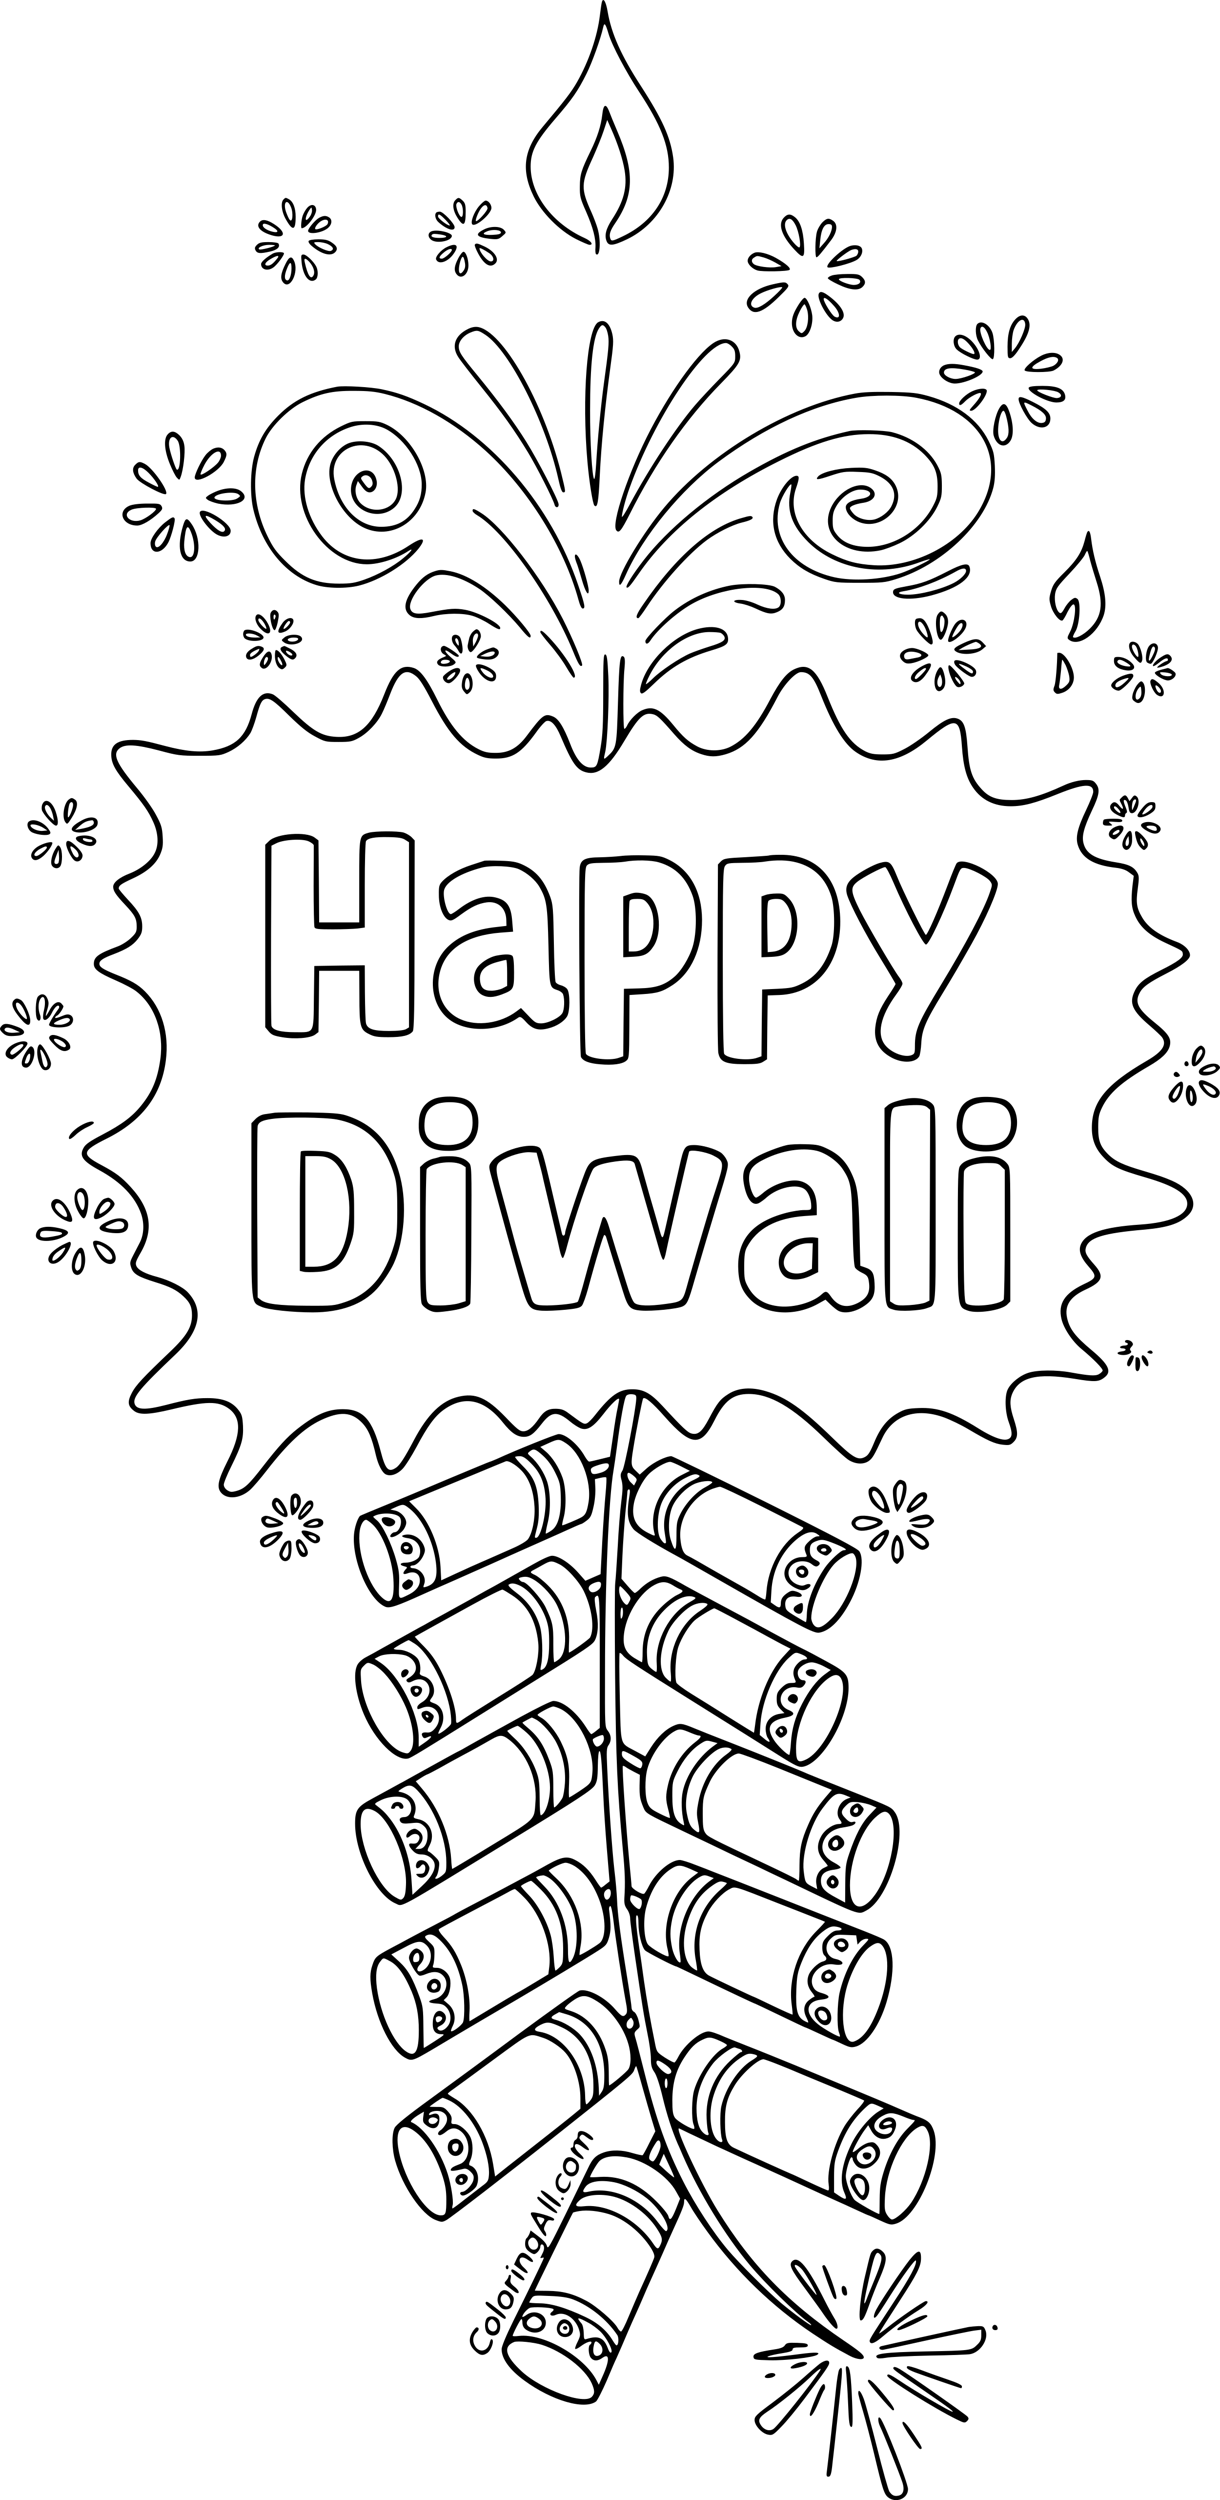 <?xml version="1.0" encoding="UTF-8"?>
<svg xmlns="http://www.w3.org/2000/svg" version="1.0" viewBox="0 0 882.592 1808.008" preserveAspectRatio="xMidYMid meet">
  <g transform="translate(-255.114,1894.061) scale(0.1,-0.1)" fill="#000000" stroke="none">
    <path d="M6906 18928 c-3 -7 -9 -51 -15 -98 -18 -152 -80 -333 -166 -484 -40 -70 -85 -129 -248 -323 -138 -165 -157 -314 -65 -503 58 -118 186 -247 306 -308 46 -23 90 -42 98 -42 31 0 11 28 -35 49 -233 105 -391 314 -391 517 0 109 38 182 177 344 125 145 164 201 228 329 41 82 102 253 120 335 8 37 17 26 39 -49 24 -82 126 -275 221 -419 156 -237 215 -387 215 -547 0 -218 -121 -397 -335 -498 -77 -37 -82 -37 -90 -11 -8 27 2 56 37 107 137 201 141 372 14 667 -24 56 -50 119 -58 141 -24 61 -42 52 -50 -25 -9 -78 -35 -161 -84 -261 -68 -140 -77 -169 -78 -254 -1 -74 2 -88 46 -187 50 -115 70 -193 67 -257 -2 -22 0 -43 3 -47 30 -29 38 98 12 185 -8 28 -28 80 -43 114 -79 174 -78 210 11 402 27 61 62 146 76 189 l26 79 28 -63 c48 -107 85 -222 98 -302 20 -123 -6 -224 -91 -354 -44 -68 -56 -115 -40 -156 15 -39 47 -36 150 13 227 110 365 356 332 592 -21 149 -79 276 -231 512 -145 223 -216 382 -243 542 -12 71 -31 103 -41 71z M4602 17498 c-22 -22 -14 -90 18 -145 49 -86 70 -80 70 20 0 63 -18 110 -49 127 -24 13 -24 13 -39 -2z m54 -55 c19 -45 11 -119 -10 -91 -7 9 -18 35 -26 57 -23 70 9 100 36 34z M5846 17494 c-25 -24 -19 -75 14 -127 45 -71 60 -60 60 43 0 48 -4 63 -22 80 -26 24 -32 25 -52 4z m44 -33 c15 -28 13 -94 -2 -89 -17 6 -42 73 -35 93 9 21 24 19 37 -4z M6017 17450 c-38 -45 -64 -117 -49 -132 21 -21 122 62 137 110 7 25 -17 62 -41 62 -7 0 -28 -18 -47 -40z m61 -14 c4 -17 -74 -103 -84 -94 -3 3 2 23 11 44 28 67 65 93 73 50z M4774 17438 c-12 -13 -26 -38 -33 -57 -11 -33 -15 -91 -7 -91 35 0 109 97 104 137 -4 36 -36 42 -64 11z m20 -62 c-9 -14 -21 -26 -26 -26 -12 0 -1 37 20 70 17 25 17 25 20 3 2 -12 -4 -33 -14 -47z M5707 17403 c-14 -14 -6 -50 16 -69 59 -53 117 -71 117 -36 0 25 -83 112 -107 112 -11 0 -23 -3 -26 -7z m68 -53 c21 -22 35 -40 29 -40 -18 0 -84 51 -84 65 0 24 13 18 55 -25z M8222 17367 c-45 -47 -17 -132 76 -231 66 -71 76 -64 69 42 -6 99 -28 163 -65 192 -32 26 -54 25 -80 -3z m85 -55 c23 -45 41 -148 28 -160 -4 -4 -22 10 -40 31 -59 68 -81 137 -53 165 21 21 42 9 65 -36z M4859 17365 c-27 -15 -79 -76 -79 -94 0 -28 93 -17 139 17 32 24 39 61 15 79 -23 16 -42 16 -75 -2z m61 -46 c-9 -16 -78 -44 -88 -35 -8 9 20 47 46 60 34 18 57 4 42 -25z M8500 17332 c-15 -16 -33 -46 -39 -68 -13 -46 -15 -184 -3 -184 9 0 36 32 105 123 45 59 51 116 15 141 -31 22 -46 20 -78 -12z m70 -32 c0 -32 -25 -82 -60 -120 l-31 -35 6 58 c7 77 28 117 60 117 18 0 25 -5 25 -20z M4432 17338 c-31 -31 -4 -68 67 -93 113 -40 135 11 33 76 -49 31 -81 36 -100 17z m108 -50 c33 -24 18 -34 -29 -20 -42 13 -66 35 -57 51 7 11 46 -3 86 -31z M6048 17279 c-66 -34 -49 -55 52 -66 50 -5 59 -3 85 20 29 25 30 25 11 46 -25 27 -97 28 -148 0z m127 -19 c0 -11 -15 -16 -62 -18 -66 -3 -82 9 -35 27 39 15 97 9 97 -9z M5680 17270 c-35 -8 -38 -44 -6 -66 42 -27 146 -5 146 31 0 22 -95 46 -140 35z m63 -26 c53 -9 46 -24 -12 -24 -47 0 -68 9 -54 24 8 7 18 7 66 0z M4784 17198 c-4 -7 6 -23 26 -39 68 -57 134 -74 165 -43 23 23 15 45 -24 71 -26 18 -48 23 -97 23 -37 0 -66 -5 -70 -12z m133 -20 c44 -19 55 -41 27 -52 -18 -7 -95 26 -114 50 -11 12 -7 14 23 14 20 0 49 -6 64 -12z M4410 17170 c-16 -16 -18 -25 -10 -40 12 -23 34 -25 107 -8 52 12 73 34 58 58 -3 5 -35 10 -71 10 -51 0 -68 -4 -84 -20z m130 -4 c0 -9 -104 -35 -113 -29 -19 11 27 33 70 33 24 0 43 -2 43 -4z M5986 17171 c-3 -4 8 -34 25 -65 44 -81 88 -106 124 -70 31 31 -7 89 -81 123 -48 23 -60 25 -68 12z m107 -63 c31 -22 37 -58 9 -58 -25 0 -82 66 -82 95 0 7 35 -11 73 -37z M5782 17153 c-41 -20 -83 -69 -76 -88 17 -43 89 -18 130 45 39 58 15 77 -54 43z m38 -20 c0 -15 -55 -63 -72 -63 -26 0 -22 15 13 44 29 25 59 34 59 19z M8705 17163 c-56 -15 -186 -136 -167 -155 13 -13 167 26 211 53 33 20 50 63 34 88 -11 17 -44 23 -78 14z m55 -42 c0 -10 -6 -23 -13 -30 -16 -12 -137 -45 -143 -38 -5 5 82 71 106 80 31 11 50 7 50 -12z M4525 17107 c-51 -30 -85 -60 -85 -76 0 -40 47 -54 88 -25 29 20 83 94 77 104 -7 11 -58 9 -80 -3z m29 -39 c-29 -36 -46 -48 -66 -48 -30 0 -20 24 20 47 50 30 71 30 46 1z M5865 17070 c-28 -55 -31 -86 -11 -112 32 -43 86 -4 86 63 0 48 -19 99 -36 99 -7 0 -25 -22 -39 -50z m49 -26 c5 -25 3 -43 -9 -60 -31 -47 -45 -6 -24 67 14 45 24 43 33 -7z M8010 17113 c-28 -11 -50 -36 -50 -58 0 -25 34 -59 70 -70 34 -11 222 -7 233 4 12 12 -27 46 -98 86 -59 33 -126 49 -155 38z m65 -34 c22 -6 60 -23 85 -37 l45 -26 -40 -7 c-46 -8 -141 5 -161 22 -19 16 -18 36 4 48 21 13 19 13 67 0z M4733 17045 c10 -103 59 -161 103 -125 17 15 18 63 3 93 -19 37 -72 87 -92 87 -18 0 -19 -5 -14 -55z m55 3 c31 -34 44 -75 31 -99 -19 -36 -42 0 -63 94 -8 33 3 35 32 5z M4617 17033 c-35 -70 -40 -107 -18 -134 49 -61 117 73 79 156 -17 37 -35 31 -61 -22z m43 -32 c0 -50 -16 -94 -33 -88 -19 6 -20 34 -1 82 21 55 34 58 34 6z M8568 16948 c-16 -5 -28 -14 -28 -19 0 -6 33 -26 74 -45 85 -41 145 -47 175 -20 27 25 26 47 -2 74 -20 19 -34 22 -108 21 -46 0 -96 -5 -111 -11z m201 -31 c15 -19 -5 -37 -41 -37 -33 0 -108 28 -108 41 0 15 136 11 149 -4z M8144 16885 c-137 -30 -221 -108 -180 -169 39 -60 105 -37 220 76 68 66 78 79 66 92 -15 19 -25 19 -106 1z m8 -85 c-67 -62 -121 -94 -145 -84 -44 16 -19 70 47 103 50 25 147 52 156 44 3 -3 -23 -31 -58 -63z M8474 16815 c-13 -34 53 -159 100 -190 29 -19 61 -13 76 15 20 37 -21 100 -104 161 -43 32 -64 36 -72 14z m109 -85 c47 -51 51 -103 6 -79 -20 10 -79 105 -79 127 0 20 31 0 73 -48z M8332 16743 c-39 -61 -52 -96 -52 -139 0 -72 50 -121 98 -95 32 17 56 92 49 152 -7 53 -35 120 -54 126 -6 2 -24 -18 -41 -44z m59 -45 c14 -54 4 -127 -21 -152 -19 -19 -20 -19 -40 -1 -28 25 -26 79 6 143 14 29 30 52 35 52 4 0 13 -19 20 -42z M9897 16632 c-39 -41 -57 -103 -57 -198 0 -77 2 -84 20 -84 12 0 34 21 60 61 77 113 97 181 64 227 -21 30 -55 28 -87 -6z m71 -35 c4 -31 -42 -137 -76 -177 l-21 -25 0 60 c0 33 6 77 13 98 27 75 78 101 84 44z M6878 16610 c-80 -47 -118 -544 -77 -1010 13 -147 38 -302 50 -315 22 -22 30 22 39 214 11 231 38 500 76 779 23 167 25 200 15 246 -18 80 -57 112 -103 86z m52 -36 c8 -8 17 -36 21 -62 7 -49 3 -99 -31 -344 -23 -169 -46 -409 -56 -581 -4 -65 -10 -115 -15 -110 -14 15 -30 270 -29 496 0 328 21 527 64 592 19 29 29 31 46 9z M9622 16598 c-17 -17 -15 -84 5 -121 28 -56 94 -138 106 -134 16 5 14 141 -2 190 -20 59 -79 95 -109 65z m70 -59 c22 -43 35 -129 20 -129 -23 0 -79 127 -68 156 9 23 29 12 48 -27z M5932 16559 c-90 -46 -116 -122 -66 -200 14 -23 90 -121 168 -218 149 -185 240 -312 338 -474 62 -102 180 -335 191 -376 7 -27 33 -23 29 5 -5 36 -152 320 -233 449 -90 144 -204 298 -353 480 -118 143 -136 170 -136 211 0 37 35 79 85 100 47 19 55 18 108 -17 174 -115 435 -630 527 -1041 15 -68 26 -98 36 -98 19 0 18 4 -16 143 -128 510 -423 1026 -603 1053 -21 3 -47 -2 -75 -17z M9462 16508 c-20 -20 -14 -72 11 -95 29 -28 121 -73 147 -73 43 0 13 87 -51 145 -41 36 -84 46 -107 23z m107 -65 c28 -34 40 -63 26 -63 -14 0 -81 33 -97 47 -21 19 -24 59 -5 66 18 7 42 -9 76 -50z M7729 16470 c-110 -58 -309 -327 -470 -634 -160 -306 -288 -684 -249 -731 19 -23 35 -4 97 118 184 368 411 692 660 945 134 137 151 165 133 231 -21 80 -95 111 -171 71z m116 -35 c20 -19 25 -35 25 -71 0 -47 -1 -49 -113 -163 -63 -64 -143 -150 -178 -191 -135 -157 -333 -458 -469 -712 -33 -62 -60 -105 -60 -94 0 26 27 130 55 206 180 503 542 1048 698 1050 10 0 29 -11 42 -25z M10083 16368 c-58 -30 -128 -92 -119 -106 9 -16 179 -16 209 -1 66 34 86 85 45 113 -31 22 -85 20 -135 -6z m115 -16 c18 -12 4 -40 -27 -57 -15 -7 -55 -17 -89 -21 -82 -9 -84 11 -4 54 57 31 96 39 120 24z M9383 16300 c-31 -12 -46 -45 -33 -69 17 -34 69 -64 109 -64 70 0 201 57 201 87 0 14 -45 29 -139 46 -64 12 -108 12 -138 0z m146 -32 c36 -6 70 -15 74 -19 13 -10 -97 -49 -139 -49 -38 0 -84 25 -84 46 0 33 47 40 149 22z M4990 16144 c-193 -37 -313 -96 -425 -208 -92 -92 -142 -177 -176 -301 -27 -100 -30 -275 -5 -379 65 -272 237 -479 455 -546 79 -25 219 -27 310 -4 154 39 339 154 429 266 63 80 33 90 -70 22 -231 -154 -476 -127 -626 68 -98 128 -145 284 -124 412 30 177 151 318 323 376 89 31 194 25 266 -14 138 -75 253 -255 255 -395 1 -72 -14 -125 -51 -182 -55 -87 -131 -128 -241 -128 -164 -1 -302 140 -341 346 -41 215 208 329 363 167 73 -77 115 -217 89 -297 -33 -100 -181 -125 -261 -46 -33 33 -46 92 -30 133 l10 28 30 -41 c21 -29 37 -41 55 -41 34 0 59 40 51 83 -25 133 -186 77 -186 -65 1 -151 197 -230 314 -128 111 98 46 344 -118 448 -54 33 -149 41 -211 18 -63 -24 -121 -93 -136 -161 -33 -150 93 -381 248 -452 187 -86 402 38 443 257 30 161 -107 403 -277 487 -52 25 -68 28 -159 28 -96 0 -103 -2 -177 -38 -146 -72 -245 -192 -282 -342 -73 -296 185 -655 470 -655 91 0 215 40 299 95 46 30 21 -5 -37 -52 -69 -58 -185 -121 -280 -154 -69 -24 -98 -29 -182 -29 -166 0 -268 43 -390 165 -67 66 -89 97 -127 175 -116 236 -121 496 -15 710 46 94 169 214 267 262 130 64 215 83 370 82 104 0 155 -5 224 -22 247 -61 505 -207 731 -412 307 -279 567 -697 671 -1077 10 -38 22 -63 30 -63 22 0 17 25 -32 169 -194 574 -624 1078 -1115 1310 -123 58 -195 83 -304 106 -79 17 -276 28 -325 19z m253 -678 c6 -18 5 -31 -3 -41 -18 -22 -25 -19 -55 21 -26 35 -27 38 -11 50 25 18 58 3 69 -30z M9994 16138 c-17 -27 132 -108 199 -108 52 0 72 18 63 55 -12 46 -59 65 -163 65 -59 0 -94 -4 -99 -12z m214 -35 c28 -17 24 -37 -8 -41 -25 -4 -152 46 -145 57 7 12 129 0 153 -16z M9584 16111 c-43 -20 -94 -67 -94 -88 0 -20 14 -15 44 16 29 30 102 68 112 58 8 -8 -13 -44 -53 -88 -30 -33 -32 -39 -16 -39 32 0 113 104 113 144 0 22 -53 21 -106 -3z M8735 16094 c-482 -90 -1049 -429 -1379 -824 -149 -178 -326 -470 -326 -536 0 -41 14 -27 49 51 127 284 402 617 671 817 335 248 679 408 995 462 117 21 328 21 435 0 479 -91 676 -457 445 -830 -147 -236 -466 -398 -750 -381 -125 8 -197 27 -305 80 -215 105 -321 297 -261 474 26 76 26 93 4 93 -41 -1 -109 -84 -141 -170 -58 -159 -24 -310 97 -431 67 -66 138 -108 246 -145 75 -26 90 -28 255 -28 163 0 181 1 264 27 327 101 633 389 703 660 11 44 14 90 11 160 -5 89 -8 104 -46 181 -76 152 -227 264 -433 322 -82 23 -117 27 -274 30 -131 2 -202 -1 -260 -12z m-466 -714 c-28 -133 12 -243 130 -360 198 -195 521 -253 809 -144 36 13 67 22 69 20 6 -6 -149 -81 -207 -100 -142 -48 -348 -60 -483 -30 -302 68 -465 289 -394 535 15 51 73 146 83 136 2 -2 -1 -28 -7 -57z M9920 16054 c0 -32 61 -143 95 -173 62 -54 135 -36 135 33 0 42 -33 73 -127 120 -80 40 -103 44 -103 20z m93 -45 c77 -39 108 -68 105 -97 -2 -20 -9 -28 -29 -30 -34 -4 -75 30 -104 89 -36 69 -35 70 28 38z M9781 15989 c-30 -50 -53 -159 -41 -199 22 -76 84 -95 121 -37 25 39 22 121 -7 207 -23 67 -45 75 -73 29z m49 -58 c21 -81 23 -129 6 -156 -37 -57 -71 -14 -63 79 5 61 23 116 38 116 5 0 13 -17 19 -39z M8695 15823 c-244 -54 -452 -139 -721 -294 -304 -175 -594 -417 -766 -639 -78 -101 -133 -188 -124 -197 9 -10 28 12 88 99 215 311 556 585 1013 813 279 140 466 196 651 196 170 1 302 -48 401 -146 74 -75 97 -129 97 -230 0 -70 -4 -88 -31 -140 -90 -176 -283 -298 -473 -299 -105 0 -181 30 -226 90 -25 32 -29 46 -29 99 0 51 6 71 30 111 40 65 113 114 169 114 92 0 98 -53 8 -66 -72 -10 -112 -32 -112 -61 0 -36 34 -78 83 -102 166 -80 358 100 277 259 -26 51 -70 83 -150 110 -56 19 -80 21 -170 17 -108 -5 -216 -33 -241 -63 -22 -26 -3 -25 92 7 85 28 102 31 195 27 89 -3 109 -7 160 -33 99 -51 129 -127 84 -215 -21 -42 -76 -84 -123 -96 -49 -12 -114 5 -147 37 -16 17 -30 36 -30 44 0 15 39 31 99 40 77 12 105 65 55 104 -79 62 -229 -10 -290 -137 -92 -194 103 -364 358 -311 29 6 91 29 137 51 110 53 221 160 272 263 31 63 34 78 34 155 -1 77 -4 91 -34 148 -61 112 -182 200 -326 237 -56 14 -259 20 -310 8z M3764 15799 c-30 -33 -24 -117 16 -214 18 -44 41 -89 51 -99 18 -19 18 -19 27 5 19 49 34 178 27 225 -4 32 -16 56 -35 76 -34 33 -60 36 -86 7z m73 -46 c27 -41 21 -225 -7 -208 -9 6 -45 113 -54 161 -12 71 26 100 61 47z M4094 15696 c-17 -8 -43 -29 -57 -48 -31 -40 -77 -136 -77 -160 0 -55 172 37 210 112 23 46 25 60 8 82 -19 24 -49 29 -84 14z m56 -51 c0 -12 -9 -34 -21 -49 -27 -34 -123 -99 -127 -86 -2 5 11 37 29 71 47 87 119 126 119 64z M3529 15579 c-23 -23 -20 -57 10 -99 23 -33 199 -126 213 -112 21 21 -97 189 -153 218 -37 19 -45 18 -70 -7z m97 -58 c42 -42 81 -101 66 -101 -4 0 -34 14 -65 31 -59 31 -77 52 -77 88 0 33 33 25 76 -18z M4129 15392 c-25 -9 -57 -25 -70 -34 -23 -17 -23 -18 -5 -32 10 -8 44 -20 74 -27 139 -28 244 29 166 90 -33 26 -99 27 -165 3z m146 -25 c17 -13 17 -15 -6 -30 -34 -25 -175 -19 -166 7 9 28 140 46 172 23z M3489 15284 c-93 -39 -53 -144 55 -144 34 0 96 36 154 89 28 26 31 34 22 51 -10 18 -20 20 -103 19 -58 0 -105 -6 -128 -15z m191 -23 c0 -17 -74 -71 -112 -83 -81 -24 -140 45 -65 77 36 16 177 20 177 6z M5970 15247 c0 -7 14 -21 31 -31 199 -117 533 -590 695 -983 40 -98 53 -118 66 -105 10 10 -67 194 -139 336 -155 303 -437 669 -590 766 -52 33 -63 36 -63 17z M3997 15237 c-11 -29 70 -134 125 -163 50 -26 98 -13 98 28 0 58 -205 182 -223 135z m113 -59 c62 -38 80 -62 63 -79 -15 -15 -51 7 -100 60 -55 61 -43 67 37 19z M7919 15195 c-230 -63 -476 -277 -713 -623 -51 -73 -61 -102 -37 -102 4 0 32 37 62 83 117 178 302 384 434 482 73 54 183 109 250 126 63 15 87 27 80 40 -8 11 -18 11 -76 -6z M3747 15164 c-54 -42 -107 -117 -107 -151 0 -87 84 -82 130 7 22 44 52 159 44 172 -9 14 -19 9 -67 -28z m13 -86 c-23 -63 -64 -108 -81 -91 -7 7 -9 23 -5 38 7 29 99 132 104 117 1 -5 -6 -34 -18 -64z M3875 15138 c-45 -151 -23 -258 53 -258 73 0 80 167 10 270 -34 50 -45 48 -63 -12z m58 -46 c35 -87 29 -188 -10 -180 -30 6 -44 48 -39 111 11 114 24 132 49 69z M10417 15093 c-3 -5 -12 -34 -20 -66 -22 -82 -58 -139 -147 -227 -67 -66 -81 -86 -95 -134 -15 -51 -15 -61 -1 -109 15 -53 65 -115 84 -103 5 3 22 30 36 61 16 31 34 55 43 55 24 0 8 -132 -23 -195 -24 -46 -24 -50 -8 -62 71 -52 205 44 250 179 22 68 14 157 -26 278 -36 108 -55 190 -65 273 -6 52 -16 70 -28 50z m22 -210 c10 -37 31 -106 46 -153 50 -157 36 -250 -49 -335 -47 -47 -107 -77 -122 -62 -3 2 5 22 18 43 30 51 40 212 14 233 -15 12 -21 11 -44 -6 -15 -11 -38 -39 -50 -62 -19 -34 -27 -40 -38 -30 -23 19 -37 83 -30 134 7 41 18 57 105 149 53 56 103 117 110 134 8 18 16 31 18 28 3 -2 13 -35 22 -73z M6710 14916 c0 -8 5 -27 11 -43 7 -15 24 -71 39 -123 26 -90 50 -128 50 -79 0 29 -36 159 -60 215 -19 43 -40 59 -40 30z M9409 14810 c-136 -70 -191 -90 -299 -109 -83 -15 -95 -20 -98 -38 -8 -56 123 -69 278 -28 198 53 303 133 274 209 -10 27 -55 18 -155 -34z m131 2 c0 -22 -42 -63 -89 -87 -90 -46 -244 -85 -331 -85 -68 0 -89 16 -33 25 107 17 254 72 378 142 49 28 75 29 75 5z M5700 14811 c-54 -17 -91 -43 -136 -98 -87 -107 -103 -179 -47 -223 31 -24 84 -26 173 -4 87 21 211 22 280 1 31 -9 84 -35 118 -57 64 -41 82 -48 82 -31 0 32 -163 116 -255 132 -70 12 -104 10 -246 -17 -100 -19 -136 -14 -149 22 -23 61 99 221 185 243 77 19 191 -16 312 -96 72 -47 216 -185 295 -280 58 -71 78 -87 78 -60 0 19 -101 140 -184 221 -138 134 -276 221 -394 245 -60 12 -76 13 -112 2z M7833 14706 c-144 -28 -286 -91 -401 -180 -70 -53 -212 -202 -212 -221 0 -26 18 -25 36 3 53 81 192 204 302 266 210 118 530 154 623 70 23 -21 25 -76 4 -94 -25 -21 -86 -13 -155 19 -38 18 -85 32 -114 33 -65 4 -73 -17 -9 -26 26 -3 75 -19 109 -35 84 -40 115 -45 157 -27 41 17 57 41 57 88 0 38 -24 69 -73 95 -43 22 -226 27 -324 9z M4510 14510 c-12 -22 8 -121 27 -127 5 -2 16 23 23 57 10 48 10 63 0 75 -17 21 -37 19 -50 -5z m33 -35 c-7 -21 -13 -19 -13 6 0 11 4 18 10 14 5 -3 7 -12 3 -20z M9334 14495 c-27 -42 -3 -198 28 -179 18 12 48 88 48 127 0 24 -7 44 -20 57 -26 26 -36 25 -56 -5z m46 -25 c12 -23 -4 -100 -20 -100 -11 0 -14 103 -3 113 9 10 11 9 23 -13z M4407 14493 c-18 -17 -5 -64 27 -97 57 -61 94 -40 57 32 -26 51 -67 83 -84 65z m57 -62 c10 -17 16 -34 14 -37 -8 -7 -58 47 -58 63 0 23 23 9 44 -26z M4597 14438 c-48 -66 -42 -89 17 -64 35 15 67 60 59 84 -9 24 -51 13 -76 -20z m53 2 c0 -13 -40 -53 -47 -47 -6 7 27 57 38 57 5 0 9 -4 9 -10z M9177 14463 c-11 -10 -8 -52 4 -76 16 -32 91 -107 106 -107 17 0 16 25 -5 86 -25 72 -48 104 -76 104 -12 0 -26 -3 -29 -7z m77 -89 c16 -49 10 -55 -21 -21 -30 32 -45 66 -39 84 10 24 42 -9 60 -63z M9465 14434 c-20 -22 -55 -101 -55 -126 0 -36 97 31 124 86 30 59 -23 90 -69 40z m41 -41 c-13 -27 -66 -72 -66 -58 0 11 32 70 48 88 23 26 37 5 18 -30z M7599 14392 c-175 -47 -365 -234 -410 -404 -10 -37 -10 -51 -1 -60 9 -9 30 6 94 68 124 121 242 189 412 240 110 33 128 46 124 91 -6 71 -96 98 -219 65z m165 -28 c9 -4 21 -15 26 -24 15 -28 -10 -46 -107 -75 -47 -15 -110 -37 -140 -50 -77 -34 -210 -123 -267 -179 -26 -26 -50 -45 -52 -43 -2 2 9 30 26 63 90 179 274 313 432 314 36 0 74 -3 82 -6z M4323 14384 c-7 -3 -13 -16 -13 -29 0 -12 6 -27 13 -32 31 -25 126 -22 134 4 10 28 -98 73 -134 57z m87 -39 l25 -14 -37 -1 c-41 0 -68 8 -68 21 0 14 52 10 80 -6z M5970 14370 c-11 -11 -22 -32 -25 -47 -4 -16 -8 -37 -10 -47 -5 -24 13 -59 26 -50 24 14 69 89 69 114 0 25 -16 50 -32 50 -4 0 -17 -9 -28 -20z m40 -25 c0 -9 -8 -30 -17 -48 l-18 -32 -3 33 c-3 32 11 62 29 62 5 0 9 -7 9 -15z M6460 14369 c0 -5 32 -47 71 -92 39 -45 92 -117 116 -159 25 -43 50 -78 54 -78 42 0 -62 169 -180 293 -45 47 -61 56 -61 36z M4609 14331 c-24 -20 -24 -20 -4 -35 48 -37 160 -3 125 39 -18 22 -92 20 -121 -4z m99 -13 c-5 -15 -42 -22 -64 -14 -25 10 -5 26 32 26 24 0 34 -4 32 -12z M5827 14343 c-13 -13 -7 -49 12 -69 10 -11 24 -30 30 -42 19 -35 34 -15 27 35 -3 24 -10 53 -16 63 -10 20 -40 27 -53 13z m43 -58 c0 -18 -1 -18 -16 3 -8 12 -12 27 -8 33 8 14 24 -8 24 -36z M9524 14291 c-67 -31 -80 -44 -61 -59 40 -32 151 -25 195 13 l27 23 -24 26 c-31 33 -60 32 -137 -3z m112 -5 c32 -24 3 -40 -79 -43 l-72 -4 30 18 c26 15 78 38 96 42 3 0 14 -5 25 -13z M10727 14293 c-17 -17 -5 -65 25 -100 45 -52 52 -55 61 -31 9 25 -9 96 -30 121 -16 17 -44 23 -56 10z m41 -25 c14 -18 25 -78 15 -78 -12 0 -43 54 -43 74 0 19 14 21 28 4z M10866 14271 c-24 -26 -34 -110 -15 -122 8 -5 19 -9 24 -9 16 0 57 93 53 120 -4 32 -38 38 -62 11z m29 -61 c-24 -53 -39 -63 -30 -19 14 62 25 83 37 71 8 -8 7 -22 -7 -52z M4376 14251 c-36 -21 -51 -43 -43 -65 10 -25 49 -19 90 15 40 33 47 53 21 63 -23 9 -36 7 -68 -13z m48 -15 c-5 -14 -47 -46 -59 -46 -3 0 -5 7 -5 15 0 12 26 29 67 44 1 1 0 -5 -3 -13z M4593 14263 c-23 -9 -14 -31 24 -62 42 -34 55 -38 72 -17 17 21 3 45 -40 66 -21 11 -40 20 -41 19 -2 0 -9 -3 -15 -6z m72 -53 c3 -6 0 -10 -7 -10 -15 0 -38 19 -38 32 0 10 36 -8 45 -22z M5747 14263 c-14 -14 -6 -43 15 -54 21 -11 21 -12 -9 -24 -38 -16 -48 -32 -33 -50 16 -20 89 -19 115 1 19 15 19 16 -25 54 -51 44 -49 65 3 26 35 -26 57 -33 57 -17 0 10 -91 71 -107 71 -5 0 -13 -3 -16 -7z m57 -102 c7 -10 -17 -21 -45 -21 -19 0 -25 11 -12 23 9 10 51 8 57 -2z M6076 14245 c-42 -15 -84 -50 -73 -61 4 -4 29 -9 57 -12 36 -3 57 0 75 12 30 20 33 51 6 66 -23 12 -17 12 -65 -5z m54 -24 c0 -19 -31 -32 -67 -29 l-38 4 35 17 c39 18 70 22 70 8z M9099 14242 c-42 -21 -49 -52 -17 -82 18 -17 31 -20 61 -16 50 8 129 46 124 59 -4 14 -64 43 -103 50 -19 4 -44 -1 -65 -11z m90 -21 c36 -10 37 -28 2 -35 -17 -3 -45 -9 -61 -12 -22 -4 -32 -1 -36 10 -14 37 32 55 95 37z M4540 14199 c0 -41 14 -78 34 -91 16 -11 23 -10 40 7 14 14 13 20 -6 58 -21 40 -44 66 -60 67 -5 0 -8 -18 -8 -41z m45 -39 c9 -16 11 -30 6 -30 -11 0 -31 32 -31 49 0 19 9 12 25 -19z M4455 14190 c-29 -45 -31 -63 -11 -79 33 -28 87 48 71 99 -10 31 -32 24 -60 -20z m35 -13 c0 -7 -7 -22 -15 -33 -12 -16 -14 -17 -15 -2 0 23 11 48 21 48 5 0 9 -6 9 -13z M10200 14218 c-1 -86 -11 -211 -20 -236 -11 -28 -10 -36 3 -49 12 -13 21 -13 51 -3 51 16 86 62 86 112 0 68 -65 178 -106 178 -8 0 -14 -1 -14 -2z m60 -87 c10 -22 22 -57 26 -79 5 -35 3 -44 -19 -66 -36 -36 -61 -35 -53 2 3 15 9 62 13 105 3 42 7 77 9 77 2 0 13 -18 24 -39z M6915 13928 c0 -230 -4 -304 -19 -393 -23 -136 -27 -145 -71 -145 -56 0 -105 56 -149 172 -47 121 -84 181 -124 197 -60 25 -76 13 -189 -138 -67 -90 -133 -126 -228 -125 -56 0 -81 6 -124 28 -112 57 -202 166 -296 356 -72 146 -122 214 -170 230 -92 30 -147 -18 -214 -190 -90 -231 -189 -318 -348 -308 -105 6 -165 41 -310 180 -67 65 -134 123 -149 128 -70 27 -119 -19 -152 -143 -44 -166 -117 -234 -283 -263 -94 -16 -195 -7 -343 32 -139 37 -173 43 -231 44 -112 0 -161 -32 -159 -109 1 -62 29 -113 125 -227 109 -130 144 -180 179 -258 37 -81 41 -166 10 -225 -28 -57 -102 -116 -181 -147 -75 -29 -119 -65 -119 -96 0 -30 18 -58 87 -131 71 -76 83 -99 83 -159 0 -36 -6 -47 -43 -82 -24 -23 -66 -49 -93 -59 -142 -53 -174 -76 -174 -127 0 -39 34 -65 158 -119 62 -27 130 -63 151 -81 133 -104 199 -292 172 -489 -20 -143 -58 -236 -139 -336 -65 -80 -138 -135 -279 -209 -88 -46 -122 -69 -136 -94 -35 -60 -10 -97 113 -164 157 -86 258 -190 302 -315 24 -70 21 -149 -10 -209 -11 -21 -32 -62 -47 -91 -24 -47 -26 -55 -15 -88 15 -47 49 -67 173 -106 108 -33 156 -57 205 -103 47 -43 62 -77 62 -136 0 -86 -38 -150 -159 -265 -196 -187 -246 -240 -276 -297 -34 -65 -30 -96 18 -132 39 -29 111 -25 267 12 253 61 341 62 418 5 91 -68 88 -185 -13 -383 -66 -132 -77 -183 -46 -222 43 -54 141 -45 212 19 22 20 76 83 120 140 152 196 269 305 390 363 140 66 222 61 299 -18 45 -47 71 -106 101 -237 16 -67 44 -122 70 -136 34 -17 82 -2 122 39 20 20 66 93 102 160 78 147 131 220 194 266 150 109 295 79 430 -90 61 -76 102 -104 152 -104 44 0 71 20 128 93 70 91 113 95 205 19 22 -19 56 -41 74 -49 50 -21 93 5 167 100 58 76 115 130 115 108 0 -5 -5 -34 -11 -63 -7 -29 -22 -120 -33 -202 l-22 -150 -69 -17 c-39 -10 -75 -18 -81 -18 -6 -1 -20 17 -33 39 -47 84 -136 160 -188 160 -20 0 -309 -116 -450 -181 -24 -10 -45 -19 -48 -19 -3 0 -135 -55 -293 -121 -158 -67 -367 -155 -466 -195 -98 -40 -179 -74 -181 -76 -19 -22 -39 -85 -43 -134 -15 -190 108 -474 227 -523 31 -13 84 5 280 94 53 24 155 69 226 100 72 32 193 86 270 120 77 35 201 90 275 123 74 33 155 69 180 80 139 63 182 82 187 82 3 0 21 11 39 25 28 21 35 37 49 100 10 42 15 102 13 137 l-3 62 38 9 c21 5 41 7 44 3 3 -3 1 -56 -5 -118 -6 -62 -17 -218 -24 -347 l-12 -234 -55 -24 -55 -24 -54 61 c-61 68 -141 120 -187 120 -19 0 -73 -25 -145 -66 -110 -62 -170 -96 -270 -152 -25 -13 -106 -58 -180 -100 -74 -41 -160 -88 -190 -105 -30 -16 -73 -40 -95 -52 -22 -13 -60 -34 -85 -47 -106 -59 -160 -89 -250 -139 -52 -30 -113 -63 -134 -74 -21 -11 -47 -33 -57 -50 -37 -59 -17 -216 44 -360 80 -189 234 -343 322 -321 22 6 107 58 508 308 89 55 261 163 382 238 407 252 443 277 460 309 24 48 28 124 9 215 -10 51 -13 91 -8 96 34 33 34 23 34 -465 l0 -480 -27 -22 c-16 -13 -31 -23 -34 -23 -4 0 -22 24 -40 53 -71 110 -167 187 -235 187 -15 0 -117 -50 -238 -116 -116 -64 -236 -130 -266 -147 -30 -16 -81 -45 -113 -63 -32 -19 -60 -34 -61 -34 -3 0 -100 -53 -316 -173 -30 -17 -74 -41 -97 -54 -24 -12 -64 -35 -90 -49 -27 -15 -86 -47 -132 -72 -105 -57 -121 -81 -121 -179 0 -219 153 -519 294 -578 54 -23 -9 -57 825 453 498 304 595 368 616 403 16 28 20 53 21 139 1 62 5 105 11 107 11 4 17 -69 29 -327 3 -74 14 -243 25 -375 l20 -240 -28 -22 c-15 -13 -30 -23 -33 -23 -3 0 -22 26 -42 58 -45 70 -90 113 -146 142 -57 30 -97 23 -197 -32 -44 -25 -120 -67 -170 -93 -49 -26 -117 -62 -150 -80 -33 -18 -123 -65 -200 -105 -77 -40 -144 -76 -150 -80 -5 -4 -68 -38 -140 -75 -71 -37 -157 -82 -190 -100 -33 -18 -96 -52 -140 -75 -102 -55 -111 -63 -129 -118 -20 -57 -20 -104 -2 -207 38 -212 138 -409 236 -464 49 -28 57 -25 200 59 192 115 488 289 610 360 196 115 519 309 588 354 58 37 64 45 79 95 14 51 15 84 0 205 -1 10 3 21 9 23 6 2 15 -37 23 -104 14 -127 64 -451 87 -575 14 -71 14 -90 4 -103 -20 -24 -32 -18 -79 36 -74 86 -195 150 -256 135 -13 -3 -207 -142 -433 -308 -225 -167 -518 -382 -650 -478 -168 -122 -245 -185 -256 -207 -22 -44 -20 -153 4 -238 53 -186 193 -391 294 -429 41 -16 47 -16 75 -1 29 14 456 344 766 590 560 444 583 463 594 496 6 18 13 30 15 28 2 -2 22 -69 44 -149 22 -80 53 -185 67 -233 l27 -89 -43 -84 c-23 -47 -45 -87 -49 -89 -4 -2 -36 5 -71 15 -77 24 -151 25 -210 5 -57 -20 -82 -45 -114 -114 -15 -31 -86 -177 -158 -324 -120 -244 -132 -266 -139 -239 -5 19 -27 44 -63 71 l-55 42 -9 -25 c-6 -13 -15 -27 -20 -31 -6 -3 -11 -21 -11 -40 0 -24 7 -39 26 -54 15 -12 32 -21 39 -21 17 0 45 33 45 53 0 9 5 17 10 17 18 0 23 -30 9 -58 -7 -15 -15 -31 -18 -36 -2 -5 3 -6 12 -3 14 5 15 2 4 -21 -14 -32 -96 -202 -213 -437 -53 -108 -84 -183 -84 -203 0 -69 58 -149 165 -227 198 -145 433 -213 518 -151 10 8 45 76 78 152 32 77 63 148 69 159 17 38 60 136 85 196 14 33 39 89 55 124 16 35 41 92 55 125 14 33 38 89 54 123 16 34 53 118 84 187 30 69 66 150 80 180 62 135 77 174 77 196 0 38 12 28 50 -38 19 -34 73 -114 119 -177 209 -289 470 -541 759 -734 119 -79 160 -104 271 -163 49 -26 101 -32 101 -11 0 19 -30 44 -145 122 -406 276 -665 542 -911 938 -123 198 -320 619 -278 595 9 -5 82 -40 269 -128 50 -23 135 -62 190 -87 55 -25 125 -56 155 -70 30 -14 98 -44 150 -68 52 -24 129 -59 170 -78 41 -19 122 -56 180 -82 58 -26 138 -62 178 -81 40 -19 75 -34 77 -34 2 0 39 -16 81 -36 72 -33 81 -35 117 -24 162 48 339 486 273 673 -19 53 -39 71 -99 95 -29 10 -104 42 -167 70 -63 28 -209 89 -325 137 -115 48 -300 124 -410 170 -110 45 -265 108 -345 139 -80 32 -154 61 -165 66 -56 25 -100 40 -119 40 -58 0 -173 -97 -217 -182 -10 -20 -23 -39 -27 -42 -5 -3 -36 13 -69 34 -58 38 -61 42 -72 97 -36 177 -62 326 -81 458 -11 83 -27 193 -35 245 -24 163 -28 230 -16 230 7 0 11 -22 11 -60 0 -71 23 -166 47 -193 14 -15 212 -117 227 -117 2 0 81 -38 177 -84 212 -102 390 -186 395 -186 1 0 82 -38 179 -85 97 -47 178 -85 180 -85 3 0 48 -20 101 -45 53 -25 98 -45 100 -45 2 0 32 -13 67 -30 55 -26 68 -28 100 -19 80 22 171 153 221 319 65 218 58 406 -17 454 -12 8 -74 34 -137 59 -199 78 -398 156 -595 234 -221 87 -455 179 -505 198 -19 8 -76 30 -126 49 -50 20 -102 36 -115 36 -66 0 -174 -91 -223 -188 -14 -28 -30 -53 -35 -56 -14 -9 -91 37 -91 55 0 9 -7 83 -15 165 -25 261 -55 694 -48 704 2 2 12 -1 21 -8 9 -7 36 -22 59 -34 l43 -22 -2 -75 c-1 -79 3 -102 28 -162 19 -44 17 -42 294 -174 124 -59 279 -133 345 -165 66 -31 154 -73 195 -92 41 -20 129 -62 195 -93 547 -262 522 -253 584 -220 165 85 305 562 208 707 -28 40 -24 39 -297 147 -225 89 -338 134 -375 151 -44 19 -301 123 -510 205 -121 47 -242 95 -270 107 -89 37 -105 39 -150 19 -59 -26 -117 -82 -165 -157 l-41 -65 -70 38 c-116 63 -105 26 -114 388 -4 174 -5 319 -1 322 3 3 15 -6 26 -20 21 -26 83 -67 473 -311 355 -222 513 -321 657 -412 116 -73 140 -84 168 -80 139 21 332 352 332 570 0 95 -15 114 -159 192 -69 38 -148 80 -176 93 -27 13 -117 61 -200 106 -159 87 -227 124 -365 197 -202 108 -237 127 -275 148 -120 69 -145 78 -183 68 -55 -15 -102 -43 -144 -82 -20 -20 -40 -36 -45 -35 -4 0 -28 24 -52 52 l-44 51 7 165 c4 92 14 229 21 306 8 77 15 148 15 158 0 9 5 17 11 17 7 0 9 -13 5 -37 -23 -138 -16 -198 29 -252 22 -25 151 -105 300 -186 22 -11 171 -96 330 -187 583 -333 674 -381 713 -374 74 12 152 89 221 218 77 142 108 311 69 370 -14 21 -181 109 -680 358 -365 181 -671 330 -680 330 -39 0 -127 -43 -176 -86 l-53 -47 -30 29 c-33 31 -35 48 -17 156 20 127 66 359 72 366 14 13 66 -30 155 -131 192 -217 263 -222 360 -30 72 144 136 193 249 193 154 0 315 -94 542 -315 80 -78 162 -152 183 -164 50 -30 107 -32 144 -5 27 20 39 41 97 165 77 166 247 222 448 149 45 -17 123 -54 173 -84 140 -83 193 -107 251 -113 47 -5 55 -3 78 20 33 33 33 69 1 167 -28 85 -31 133 -11 182 51 120 179 151 449 108 151 -25 178 -23 220 11 53 41 28 94 -96 197 -117 98 -158 151 -176 231 -20 90 21 154 134 206 124 57 137 97 62 181 -56 63 -69 88 -61 119 19 75 124 108 429 134 162 15 246 42 307 99 85 79 37 188 -112 254 -61 26 -92 37 -210 72 -143 42 -199 68 -249 116 -60 59 -76 101 -75 200 0 71 5 94 27 140 51 106 142 186 340 301 90 52 135 95 149 140 17 57 -5 92 -109 176 -119 96 -144 144 -108 212 22 44 66 76 195 142 110 56 170 102 170 132 0 35 -41 76 -95 96 -130 49 -208 104 -251 177 -40 67 -46 107 -32 207 10 75 10 93 -2 114 -26 45 -61 63 -158 78 -149 24 -212 61 -232 136 -14 52 1 111 60 237 55 115 61 156 29 196 -17 22 -28 26 -72 26 -47 0 -109 -15 -162 -40 -165 -76 -270 -105 -375 -105 -109 0 -163 19 -216 77 -72 78 -92 137 -104 311 -10 141 -26 185 -72 201 -46 16 -99 -9 -207 -98 -56 -46 -136 -101 -178 -122 -70 -36 -83 -39 -157 -39 -65 0 -90 5 -126 23 -109 57 -178 158 -272 394 -79 199 -139 248 -243 198 -55 -27 -103 -88 -171 -215 -101 -193 -185 -292 -290 -345 -71 -35 -170 -34 -239 3 -65 35 -101 66 -175 157 -94 114 -145 138 -222 105 -37 -15 -92 -71 -110 -111 -6 -13 -15 -24 -20 -24 -10 0 -10 336 1 438 5 51 3 76 -5 83 -27 22 -33 -22 -42 -323 -10 -334 -10 -335 -76 -397 -29 -27 -30 -24 -16 34 16 73 29 386 22 545 -6 127 -10 155 -22 158 -13 2 -15 -33 -15 -280z m-1353 122 c26 -21 58 -73 112 -177 118 -229 204 -330 336 -392 44 -21 70 -26 130 -26 119 0 182 41 288 187 30 43 64 80 75 84 34 11 70 -28 105 -112 83 -195 116 -242 185 -259 87 -22 165 42 274 226 106 178 142 211 210 194 28 -7 51 -28 151 -143 72 -82 126 -122 196 -145 62 -21 108 -21 177 -1 142 42 237 147 375 414 47 91 131 180 169 180 63 0 92 -33 146 -170 87 -220 168 -351 252 -408 152 -104 319 -77 512 83 213 176 240 172 255 -43 10 -144 33 -229 81 -298 61 -89 153 -134 272 -134 91 0 176 22 341 89 184 74 256 79 256 15 0 -13 -23 -71 -51 -130 -62 -129 -78 -196 -61 -253 29 -96 115 -148 277 -166 41 -5 71 -15 94 -33 l34 -25 -9 -71 c-12 -109 -8 -161 20 -221 36 -80 102 -138 215 -191 129 -60 126 -58 129 -82 4 -26 -36 -56 -158 -117 -120 -60 -163 -94 -190 -151 -42 -87 -19 -142 108 -250 41 -35 82 -74 90 -85 37 -53 3 -104 -113 -171 -292 -170 -395 -295 -395 -484 0 -82 23 -144 76 -203 68 -75 111 -97 315 -156 206 -60 299 -118 299 -189 0 -82 -121 -136 -340 -151 -267 -18 -395 -61 -430 -145 -18 -44 -1 -93 55 -157 65 -74 62 -85 -39 -132 -134 -65 -181 -139 -156 -248 15 -67 78 -162 143 -216 88 -73 159 -145 155 -159 -3 -7 -15 -19 -29 -26 -26 -13 -70 -10 -203 14 -106 19 -241 18 -305 -3 -58 -18 -124 -70 -148 -117 -25 -45 -22 -165 6 -240 24 -67 26 -97 9 -114 -30 -30 -109 -6 -229 69 -187 117 -295 153 -432 147 -78 -3 -100 -8 -145 -33 -79 -43 -132 -108 -176 -214 -30 -72 -44 -95 -68 -107 -51 -27 -87 -5 -237 141 -213 207 -334 292 -479 335 -107 32 -201 25 -271 -20 -59 -37 -80 -63 -141 -179 -50 -94 -79 -119 -126 -107 -28 7 -65 42 -209 198 -87 94 -138 122 -220 122 -94 0 -154 -41 -269 -187 -20 -26 -46 -52 -57 -58 -22 -11 -29 -7 -135 72 -33 25 -52 31 -91 32 -56 1 -87 -17 -124 -72 -43 -62 -78 -91 -112 -91 -26 0 -46 16 -131 105 -135 139 -215 174 -338 145 -123 -29 -224 -127 -323 -315 -67 -127 -102 -181 -130 -199 -54 -36 -76 -12 -110 120 -60 229 -127 304 -273 304 -109 0 -195 -37 -329 -142 -76 -60 -137 -127 -249 -271 -102 -132 -134 -162 -191 -178 -36 -10 -46 -9 -68 5 -15 10 -25 26 -25 40 0 13 24 72 54 132 76 154 89 200 85 293 -4 67 -8 83 -33 115 -46 60 -112 86 -223 86 -89 0 -145 -9 -303 -50 -149 -38 -211 -35 -225 9 -15 48 40 114 297 358 177 169 207 323 86 450 -37 38 -130 85 -218 109 -88 23 -139 50 -152 79 -9 21 -5 34 30 95 97 168 75 316 -71 476 -65 71 -107 103 -212 159 -147 78 -143 101 35 190 258 128 399 313 431 568 25 196 -30 377 -151 498 -50 50 -100 79 -215 124 -89 36 -115 53 -115 76 0 23 27 41 105 70 93 36 137 63 173 109 26 34 32 50 32 91 0 65 -23 108 -104 194 -36 39 -66 75 -66 80 0 22 18 34 102 73 104 48 168 104 198 174 18 43 22 65 18 128 -4 66 -10 87 -48 157 -23 45 -85 132 -138 195 -151 181 -179 245 -126 287 41 32 120 28 287 -16 134 -36 150 -38 292 -38 143 0 153 2 210 28 64 30 123 81 157 135 11 18 30 70 43 116 27 99 39 123 64 131 33 10 64 -11 176 -122 81 -79 130 -119 185 -148 72 -39 78 -40 170 -40 87 0 100 3 148 30 62 34 134 109 166 175 13 25 40 90 61 145 60 155 110 188 187 125z m1592 -5225 c-3 -77 -83 -494 -100 -519 -15 -24 -16 -34 -6 -71 9 -35 9 -67 -2 -152 -8 -59 -20 -207 -26 -328 -7 -121 -15 -238 -18 -260 -4 -22 -4 -326 -1 -675 7 -629 15 -805 55 -1245 17 -181 19 -247 12 -360 -2 -39 2 -57 20 -82 13 -18 22 -46 22 -66 0 -20 16 -143 35 -274 53 -362 64 -428 90 -558 14 -66 25 -147 25 -181 0 -49 5 -69 25 -98 16 -23 38 -89 60 -182 31 -129 68 -242 110 -339 8 -16 23 -52 35 -80 117 -270 307 -581 486 -795 112 -134 333 -349 423 -412 14 -10 23 -20 20 -22 -5 -5 -130 87 -216 159 -101 86 -302 286 -386 385 -107 127 -236 324 -323 495 -119 234 -195 445 -280 785 -30 118 -59 232 -66 253 -10 34 -9 39 10 58 26 23 25 18 11 75 -7 25 -20 49 -30 55 -11 5 -19 19 -19 31 0 12 -15 116 -34 232 -46 285 -68 450 -71 549 -2 45 -10 141 -19 212 -16 137 -41 489 -52 736 -6 127 -5 150 10 170 22 32 20 71 -6 104 -21 27 -21 32 -20 429 0 629 27 1258 62 1456 5 30 17 111 26 180 24 186 52 341 66 357 6 8 24 13 42 11 27 -3 31 -7 30 -33z m-509 -321 c109 -71 188 -276 164 -426 -12 -72 -22 -93 -52 -110 -26 -15 -129 -58 -138 -58 -3 0 1 24 9 53 22 78 18 219 -7 291 -27 76 -73 148 -122 190 l-39 33 57 26 c72 33 80 33 128 1z m-166 -90 c34 -31 63 -70 88 -121 34 -69 38 -84 41 -172 4 -130 -19 -216 -67 -248 -19 -13 -37 -23 -41 -23 -3 0 2 30 11 68 25 94 24 223 -1 306 -21 65 -70 141 -119 183 -25 22 -26 23 -7 38 29 22 39 19 95 -31z m-85 -57 c67 -67 97 -140 104 -254 6 -110 -35 -283 -68 -283 -13 0 -13 -3 6 72 12 46 15 90 12 163 -7 138 -32 201 -113 282 -34 34 -60 65 -57 68 3 3 18 5 34 5 22 0 43 -13 82 -53z m-53 -71 c46 -60 71 -140 77 -241 5 -90 -16 -192 -47 -235 -10 -14 -55 -41 -102 -62 -46 -20 -104 -46 -129 -57 -25 -11 -72 -32 -105 -46 -66 -29 -80 -35 -206 -93 l-86 -40 -5 97 c-8 153 -83 333 -178 426 l-49 49 142 59 c78 32 232 96 342 141 110 46 207 86 215 89 24 8 92 -37 131 -87z m1138 50 l63 -32 -55 -28 c-155 -75 -245 -268 -200 -429 4 -16 -1 -15 -45 7 -90 45 -122 106 -107 203 10 70 60 172 108 222 41 42 126 91 157 90 8 0 44 -15 79 -33z m-526 17 c12 -20 -14 -50 -51 -61 -55 -17 -69 -15 -75 8 -6 22 3 30 53 46 43 14 67 16 73 7z m183 -86 c24 -21 25 -26 14 -46 l-12 -23 -24 23 c-23 22 -33 69 -15 69 6 0 22 -10 37 -23z m473 4 c9 -6 -2 -15 -40 -33 -150 -70 -235 -224 -209 -382 12 -76 12 -76 0 -76 -6 0 -19 15 -31 33 -30 49 -24 190 13 269 33 71 96 135 168 171 57 29 76 32 99 18z m95 -49 c2 -4 -20 -20 -50 -36 -67 -35 -143 -117 -181 -194 -25 -51 -28 -67 -28 -159 0 -113 -11 -121 -40 -32 -24 71 -17 188 14 252 29 60 93 126 151 154 44 22 124 31 134 15z m357 -175 c157 -79 291 -147 298 -151 9 -6 -3 -19 -37 -41 -122 -83 -213 -252 -226 -423 -2 -29 -6 -55 -9 -58 -3 -3 -29 10 -58 29 -30 19 -74 45 -99 59 -47 26 -245 138 -334 190 -28 16 -61 34 -72 39 -30 15 -45 53 -51 125 -13 148 91 306 235 359 20 7 44 14 52 14 8 1 144 -63 301 -142z m-2546 -17 c91 -72 171 -236 190 -392 13 -108 -5 -153 -73 -173 -21 -6 -21 -5 -12 21 19 50 -28 114 -85 114 -8 0 -15 5 -15 10 0 6 8 10 18 10 25 0 61 36 78 76 12 29 12 39 1 67 -24 56 -79 88 -134 79 -37 -6 -26 -19 19 -25 68 -9 105 -70 82 -132 -9 -23 -57 -45 -99 -45 -41 0 -47 -17 -10 -26 24 -6 25 -8 10 -23 -25 -29 -19 -41 15 -28 48 18 84 0 88 -44 4 -43 -24 -81 -76 -108 -80 -40 -77 -42 -74 64 3 79 0 110 -22 187 -33 117 -97 249 -137 283 -17 14 -30 27 -28 28 42 29 147 30 185 2 34 -24 9 -115 -31 -115 -15 0 -37 -25 -29 -33 11 -11 64 15 89 45 14 16 25 42 25 57 0 36 -40 80 -82 88 l-33 7 40 18 c53 23 56 23 100 -12z m-272 -110 c73 -64 145 -248 154 -395 10 -163 -20 -202 -95 -125 -98 102 -169 331 -148 474 7 43 27 76 46 76 5 0 24 -13 43 -30z m3223 -75 c19 -14 19 -14 -3 -15 -12 0 -38 -16 -58 -35 -38 -35 -40 -49 -20 -97 6 -15 1 -18 -31 -18 -51 0 -96 -29 -118 -74 -26 -56 -1 -113 65 -147 46 -23 68 -24 98 -3 30 21 14 39 -21 24 -19 -9 -32 -8 -61 3 -100 43 -72 167 39 167 27 0 51 -7 69 -22 19 -15 32 -19 42 -12 21 13 19 27 -5 39 -41 21 -52 38 -52 75 0 42 12 56 62 71 28 8 45 5 116 -23 77 -31 101 -48 67 -48 -20 0 -100 -74 -136 -126 -78 -114 -129 -245 -131 -339 -1 -30 -4 -55 -7 -55 -3 0 -37 20 -76 43 -64 39 -70 45 -73 79 -4 48 25 70 80 62 51 -9 53 19 3 36 -30 10 -40 9 -63 -6 -37 -24 -51 -45 -52 -75 0 -37 -9 -41 -43 -17 l-30 21 5 86 c8 133 63 255 154 344 77 74 137 95 180 62z m276 -170 c26 -95 -67 -330 -173 -437 -67 -68 -104 -82 -131 -48 -10 12 -18 35 -18 50 0 96 85 297 162 385 38 43 111 87 137 83 8 -2 18 -16 23 -33z m-2145 -46 c54 -26 141 -122 177 -194 59 -121 80 -272 46 -336 -8 -14 -141 -109 -153 -109 -1 0 -1 38 1 84 6 156 -48 299 -153 402 -34 34 -76 67 -94 75 -37 17 -38 22 -8 37 12 6 42 23 67 37 54 30 62 31 117 4z m-176 -117 c63 -41 131 -118 162 -184 71 -150 76 -336 10 -388 -14 -11 -29 -20 -32 -20 -4 0 -7 57 -7 128 1 137 -5 163 -57 272 -32 64 -135 180 -162 180 -7 0 -18 6 -24 14 -10 11 -8 15 6 19 39 10 61 6 104 -21z m476 -44 c-8 -29 -55 -53 -74 -37 -24 21 -15 46 25 62 42 17 57 9 49 -25z m521 9 c20 -13 45 -26 55 -30 26 -10 20 -20 -24 -41 -22 -10 -67 -43 -99 -73 -101 -93 -150 -205 -150 -340 0 -40 -2 -73 -5 -73 -3 0 -27 14 -54 30 -70 44 -89 94 -73 194 23 136 118 282 218 335 51 27 86 26 132 -2z m-1100 -6 c71 -37 149 -139 184 -239 18 -53 22 -88 22 -172 0 -115 -15 -174 -46 -191 -19 -10 -20 -9 -12 33 14 69 9 218 -9 278 -28 96 -86 179 -166 239 -50 38 -68 57 -59 63 21 13 46 9 86 -11z m763 -43 c36 -41 37 -44 22 -71 -12 -24 -17 -26 -29 -16 -24 20 -44 65 -44 99 0 16 3 30 7 30 4 0 23 -19 44 -42z m-828 -22 c113 -72 176 -185 192 -346 8 -75 -15 -202 -41 -231 -9 -10 -121 -82 -248 -160 -127 -79 -245 -153 -262 -166 -40 -30 -44 -29 -44 7 0 81 -47 226 -117 364 -34 66 -66 110 -115 160 -38 38 -67 70 -66 71 11 7 238 133 413 229 116 64 216 114 222 111 7 -2 37 -20 66 -39z m1321 -15 c16 -6 10 -12 -36 -38 -143 -81 -247 -274 -236 -440 2 -35 1 -63 -3 -63 -5 0 -20 11 -36 24 -24 21 -28 32 -31 95 -7 122 36 238 123 326 79 82 163 118 219 96z m93 -49 c9 -5 -9 -22 -52 -51 -141 -92 -229 -281 -211 -452 3 -33 2 -59 -2 -59 -5 0 -20 13 -35 28 -54 56 -46 202 19 338 29 63 114 153 171 183 39 21 89 26 110 13z m-616 -99 c-8 -15 -10 -10 -11 23 0 22 3 44 8 48 11 12 14 -52 3 -71z m778 11 c166 -89 233 -125 276 -149 22 -12 68 -37 102 -55 l63 -32 -56 -61 c-98 -109 -179 -307 -200 -489 -4 -32 -8 -58 -9 -58 -1 0 -80 49 -176 109 -96 61 -220 138 -277 173 -56 35 -105 71 -108 81 -14 44 -5 203 15 259 22 65 75 151 117 190 24 23 129 87 143 88 2 0 52 -25 110 -56z m-2279 -199 c103 -65 230 -306 259 -490 6 -39 8 -79 5 -90 -5 -18 -84 -79 -92 -71 -2 2 6 21 17 42 38 71 17 153 -45 176 -38 14 -39 15 -19 42 38 50 5 137 -58 154 -20 6 -31 14 -29 23 9 35 2 80 -14 103 -25 34 -91 66 -137 66 -20 0 -37 3 -37 8 0 5 94 59 108 62 1 0 20 -11 42 -25z m2804 -80 c38 -16 48 -35 17 -35 -25 0 -69 -42 -77 -74 -6 -26 -4 -43 11 -78 6 -15 2 -18 -29 -18 -27 0 -43 -8 -71 -35 -30 -30 -35 -42 -35 -81 0 -37 6 -51 28 -74 l28 -28 -39 -6 c-58 -10 -97 -53 -97 -108 0 -24 7 -54 16 -66 24 -34 11 -37 -26 -5 l-33 27 6 86 c11 162 104 378 202 469 51 47 50 46 99 26z m-2872 -5 c44 -13 78 -52 78 -91 0 -29 -18 -53 -56 -75 -14 -9 -16 -15 -8 -24 9 -9 19 -8 42 4 109 56 172 -91 65 -154 -18 -10 -33 -26 -33 -35 0 -18 1 -18 37 -4 99 37 162 -73 87 -154 -19 -21 -33 -27 -56 -25 -33 3 -43 -8 -29 -31 8 -12 14 -13 35 -3 42 19 30 -4 -19 -38 l-45 -31 0 68 c0 172 -142 449 -274 538 l-45 30 32 17 c37 20 132 23 189 8z m-147 -134 c54 -58 118 -160 153 -243 54 -127 69 -270 33 -314 -17 -22 -21 -22 -59 -10 -127 42 -286 317 -299 518 -5 78 -5 82 20 107 26 26 28 26 64 11 21 -8 61 -39 88 -69z m3173 56 l53 -28 -46 -34 c-57 -43 -112 -115 -161 -210 -51 -100 -74 -180 -81 -282 -3 -49 -9 -88 -12 -88 -16 0 -87 68 -112 109 -57 88 -31 138 81 160 70 14 79 34 25 56 -106 45 -50 185 64 162 20 -4 34 -1 45 12 22 24 20 41 -4 41 -25 0 -44 35 -36 66 8 31 61 64 101 63 17 0 54 -12 83 -27z m129 -92 c63 -125 -110 -519 -258 -585 -57 -26 -69 -12 -69 84 0 185 118 432 245 512 38 25 66 21 82 -11z m-2028 -219 c128 -66 241 -292 228 -456 -5 -61 -10 -73 -35 -95 -23 -20 -104 -73 -133 -88 -3 -1 -4 46 -1 105 5 125 -9 194 -60 299 -35 72 -100 151 -142 173 -14 8 -26 17 -26 20 0 10 94 60 113 61 10 0 35 -9 56 -19z m-181 -75 c46 -24 119 -108 150 -171 46 -92 66 -190 60 -289 -3 -45 -11 -94 -18 -107 -14 -27 -50 -69 -60 -69 -3 0 -6 60 -6 133 0 119 -3 139 -27 203 -46 123 -85 180 -166 247 -18 15 -32 29 -30 31 5 4 63 35 67 36 2 0 15 -6 30 -14z m-65 -97 c91 -81 166 -259 167 -395 0 -92 -32 -190 -66 -201 -5 -2 -9 50 -9 124 -1 109 -4 138 -24 193 -33 90 -92 180 -158 240 -30 28 -54 52 -52 54 11 9 65 35 75 36 5 0 36 -23 67 -51z m1186 0 c24 -10 50 -19 57 -19 25 0 15 -17 -28 -50 -92 -71 -165 -185 -193 -301 -19 -81 -19 -111 0 -183 9 -33 14 -60 12 -62 -2 -2 -36 12 -75 32 -60 30 -73 42 -86 75 -20 49 -21 175 -2 246 29 108 121 235 201 276 32 17 46 15 114 -14z m-629 -41 c0 -27 -27 -58 -50 -58 -15 0 -38 46 -28 55 14 12 64 32 70 28 5 -2 8 -14 8 -25z m-689 -6 c128 -97 207 -281 194 -450 -10 -137 9 -118 -312 -313 -157 -96 -288 -174 -290 -174 -2 0 -6 33 -8 73 -11 173 -91 367 -212 509 l-44 52 40 26 c22 14 43 25 46 25 3 0 40 20 83 43 42 24 118 66 167 92 94 50 140 76 215 119 57 32 76 32 121 -2z m1478 -51 c-106 -78 -195 -211 -219 -328 -12 -55 -9 -148 7 -218 6 -29 6 -29 -18 -14 -47 30 -64 84 -64 199 0 101 1 108 37 180 43 87 100 156 163 198 41 27 47 29 86 18 l41 -11 -33 -24z m134 -20 c4 -4 -13 -21 -37 -38 -97 -68 -176 -202 -202 -342 -14 -72 -14 -91 -2 -152 15 -74 10 -83 -28 -51 -29 23 -40 47 -54 118 -16 79 0 177 41 264 32 69 132 175 189 202 33 16 74 15 93 -1z m-705 -51 c52 -29 62 -39 60 -59 -2 -14 -8 -26 -14 -28 -5 -2 -38 15 -72 37 -50 32 -62 45 -62 66 0 31 6 30 88 -16z m1044 -86 c145 -59 291 -118 325 -132 l62 -25 -48 -56 c-58 -69 -89 -118 -123 -196 -50 -113 -62 -173 -63 -292 0 -62 -2 -113 -6 -113 -3 0 -9 4 -15 9 -5 6 -99 52 -209 104 -430 203 -433 205 -452 233 -15 23 -18 48 -18 139 0 113 4 129 52 232 44 92 158 203 209 203 13 0 142 -48 286 -106z m-2611 -161 c120 -127 209 -348 209 -520 0 -71 -1 -72 -35 -99 -35 -27 -58 -27 -36 -1 6 8 14 35 17 60 6 43 4 49 -27 80 -19 19 -40 36 -47 38 -11 4 -9 14 8 47 41 79 0 172 -84 187 -29 6 -36 11 -30 24 35 80 -10 156 -101 173 -17 3 -15 6 15 25 50 31 71 28 111 -14z m3100 -37 l34 -14 -26 -10 c-59 -23 -88 -103 -54 -148 20 -26 19 -34 -5 -34 -40 0 -99 -39 -125 -83 -38 -66 -35 -122 11 -176 20 -23 35 -43 33 -44 -2 -2 -16 -9 -31 -16 -37 -19 -59 -68 -51 -115 l6 -37 -41 21 c-45 24 -47 28 -57 112 -14 125 51 339 138 453 81 107 103 118 168 91z m-3172 -30 c46 -42 30 -126 -24 -126 -30 0 -41 -16 -25 -36 10 -11 27 -13 74 -8 56 6 65 4 91 -18 22 -20 28 -33 29 -69 1 -58 -24 -99 -61 -99 l-27 0 28 29 c34 35 32 76 -5 103 -22 16 -29 17 -52 7 -26 -12 -45 -44 -33 -56 3 -4 14 1 24 10 37 33 84 8 62 -32 -11 -21 -20 -25 -52 -22 -26 3 -22 -19 9 -51 20 -21 36 -28 64 -28 43 0 84 -29 93 -64 11 -43 -22 -102 -93 -167 l-66 -61 -7 108 c-10 162 -68 327 -154 440 -34 44 -54 64 -103 101 -13 9 -7 15 39 37 66 31 156 32 189 2z m3354 -40 l39 -17 -52 -55 c-55 -58 -100 -144 -146 -280 -24 -70 -27 -95 -28 -215 l-1 -137 -65 35 c-85 45 -110 73 -110 123 0 48 29 72 97 80 24 3 44 10 45 15 1 6 -20 22 -47 36 -82 43 -106 109 -65 177 26 42 73 70 130 77 25 4 55 10 68 15 28 12 30 34 2 25 -14 -5 -29 2 -50 24 -38 37 -38 55 0 93 29 28 35 30 88 26 31 -3 74 -13 95 -22z m-3593 -41 c111 -57 237 -352 228 -535 -2 -57 -8 -84 -20 -96 -15 -16 -20 -15 -62 10 -116 68 -246 346 -246 526 0 101 31 131 100 95z m3723 -22 c75 -85 17 -420 -102 -585 -98 -136 -181 -105 -181 68 0 179 80 394 181 489 52 48 77 55 102 28z m-2275 -377 c75 -48 136 -132 178 -243 50 -133 51 -277 2 -315 -35 -27 -140 -89 -144 -85 -2 2 1 30 7 63 31 165 -41 366 -175 491 -32 30 -57 55 -55 57 29 23 100 56 122 56 15 0 44 -11 65 -24z m837 -21 l57 -26 -45 -34 c-141 -108 -221 -343 -176 -521 6 -25 9 -47 6 -50 -10 -10 -130 60 -149 86 -28 38 -35 176 -14 259 33 129 95 228 175 282 54 36 73 36 146 4z m-1014 -70 c61 -46 134 -150 164 -235 38 -107 37 -268 0 -341 -26 -50 -35 -34 -35 64 0 178 -63 346 -171 456 -32 33 -59 62 -59 65 0 5 26 13 51 15 8 0 31 -10 50 -24z m1156 14 l28 -10 -29 -21 c-149 -109 -244 -339 -217 -523 5 -33 7 -62 5 -64 -13 -14 -48 45 -60 100 -17 82 -17 128 0 211 26 120 108 249 191 300 35 21 44 22 82 7z m-1224 -92 c110 -110 161 -245 162 -424 0 -104 -2 -113 -24 -137 -14 -14 -28 -26 -31 -26 -4 0 -10 44 -13 98 -3 53 -13 124 -22 157 -27 101 -92 221 -156 288 -33 34 -59 64 -59 68 0 6 59 37 73 38 4 1 35 -27 70 -62z m1346 46 c3 -2 -18 -24 -46 -48 -145 -127 -212 -315 -180 -500 8 -44 13 -82 11 -84 -1 -2 -16 6 -32 18 -67 47 -83 199 -36 339 40 121 89 192 173 253 42 30 60 37 80 32 14 -3 28 -8 30 -10z m376 -148 c94 -36 206 -81 250 -98 44 -17 82 -32 84 -34 2 -1 -26 -32 -62 -68 -134 -135 -204 -345 -178 -535 5 -36 7 -66 6 -68 -2 -2 -65 26 -140 62 -75 36 -138 66 -140 66 -5 0 -295 137 -325 154 -43 24 -64 80 -68 187 -5 109 10 177 60 271 35 66 105 141 157 167 41 22 28 25 356 -104z m-1839 41 c118 -121 197 -340 179 -497 l-7 -56 -91 -55 c-51 -31 -113 -68 -140 -82 -26 -15 -111 -65 -190 -113 -78 -47 -145 -87 -148 -89 -3 -2 -4 32 -1 75 5 96 -19 227 -61 331 -38 93 -67 140 -125 202 -26 28 -41 52 -36 57 9 8 78 45 329 177 72 37 148 78 170 90 22 13 44 23 50 24 5 0 37 -29 71 -64z m624 35 c0 -35 -27 -62 -41 -40 -12 20 -11 43 3 57 21 21 38 13 38 -17z m217 -44 c13 -9 8 -53 -7 -70 -12 -13 -70 43 -70 67 0 13 3 25 6 29 6 6 49 -10 71 -26z m1431 -203 c32 -9 27 -24 -8 -24 -22 0 -41 -11 -70 -40 -34 -34 -40 -46 -40 -84 0 -26 6 -48 15 -56 22 -19 18 -37 -10 -44 -37 -9 -92 -63 -105 -102 -15 -43 -5 -86 27 -124 14 -17 20 -30 15 -30 -6 0 -24 -12 -41 -26 -36 -30 -41 -75 -15 -125 8 -17 14 -32 12 -34 -2 -2 -18 5 -36 16 -44 29 -55 77 -50 219 4 99 9 126 36 195 41 103 89 175 153 225 50 39 72 46 117 34z m-2871 -107 c72 -76 119 -176 148 -310 17 -77 20 -233 6 -270 -9 -23 -77 -74 -87 -65 -2 3 3 19 12 37 27 53 14 119 -30 157 l-35 30 21 21 c22 22 35 94 24 136 -10 40 -54 77 -94 77 -31 0 -34 2 -26 23 4 12 8 46 8 75 1 50 -2 56 -38 89 -29 27 -35 37 -25 44 34 21 66 9 116 -44z m3003 14 l5 -33 19 21 c11 11 30 21 44 21 23 0 21 -3 -24 -50 -74 -76 -137 -203 -169 -340 -17 -74 -20 -246 -5 -286 6 -15 9 -29 7 -31 -7 -6 -115 54 -158 89 -100 80 -89 166 22 178 69 7 72 28 7 47 -36 10 -52 21 -64 45 -41 80 53 181 153 162 18 -3 40 -3 49 0 24 9 1 32 -40 40 -69 13 -89 97 -35 147 30 28 36 30 108 27 l76 -3 5 -34z m-3109 -42 c45 -48 32 -137 -25 -174 -43 -28 -63 1 -27 39 32 34 36 71 12 95 -12 12 -28 21 -36 21 -24 0 -55 -38 -55 -68 0 -29 53 -120 75 -128 6 -3 28 2 48 11 54 22 94 19 122 -10 54 -53 18 -153 -63 -172 -53 -13 -46 -27 15 -31 44 -3 56 -8 78 -33 31 -38 34 -95 5 -131 -24 -31 -55 -41 -70 -23 -9 10 -5 16 17 27 39 18 52 61 28 88 -38 42 -81 9 -83 -65 -3 -58 17 -85 62 -85 28 0 24 -4 -47 -50 -43 -28 -79 -50 -80 -50 -1 0 -2 66 -3 148 -1 134 -3 153 -28 222 -51 139 -84 196 -145 253 l-59 54 87 46 c103 56 132 58 172 16z m3291 4 c59 -69 48 -262 -28 -458 -53 -138 -109 -215 -175 -238 -81 -28 -108 224 -44 418 41 125 105 231 165 271 41 29 62 30 82 7z m-3347 -89 c0 -22 -5 -30 -22 -32 -18 -3 -23 1 -23 20 0 26 18 50 35 45 5 -2 10 -17 10 -33z m-216 -24 c58 -29 107 -97 160 -221 36 -87 52 -170 52 -281 0 -154 -26 -198 -92 -153 -90 61 -185 267 -211 458 -12 93 -5 156 23 191 24 31 21 31 68 6z m1505 -294 c97 -62 188 -186 222 -304 22 -73 22 -153 1 -185 -13 -21 -128 -117 -139 -117 -2 0 -3 44 -3 98 -1 74 -6 113 -24 164 -47 140 -137 239 -248 275 -51 16 -52 17 -35 36 9 11 37 33 62 49 55 35 89 32 164 -16z m-224 -92 c173 -51 273 -213 273 -441 0 -74 -4 -98 -19 -120 l-19 -28 -2 55 c-7 161 -56 301 -137 388 -43 46 -121 93 -179 107 -34 9 -34 20 1 39 15 8 27 15 28 16 0 0 24 -7 54 -16z m-900 -29 c0 -8 -9 -19 -19 -24 -15 -8 -20 -7 -25 5 -3 9 -4 20 0 25 9 15 44 10 44 -6z m1380 -15 c13 -24 -2 -60 -25 -60 -23 0 -29 39 -9 61 21 23 21 23 34 -1z m-515 -50 c143 -66 228 -219 229 -412 1 -72 -2 -91 -20 -114 -11 -15 -24 -29 -30 -31 -5 -2 -10 28 -10 65 -5 220 -155 431 -327 459 -49 7 -47 24 5 51 49 24 66 22 153 -18z m-132 -77 c47 -15 125 -67 159 -107 62 -71 108 -213 108 -329 l0 -76 -42 -35 c-47 -39 -184 -147 -383 -303 -72 -56 -144 -113 -161 -127 l-31 -25 -15 92 c-33 201 -147 396 -277 472 -28 17 -51 32 -50 35 0 3 16 17 37 31 20 14 151 110 291 213 281 206 254 194 364 159z m1280 -23 c26 -12 47 -24 47 -29 0 -4 -12 -14 -26 -22 -74 -39 -176 -186 -211 -303 -18 -58 -20 -207 -5 -247 6 -15 8 -29 5 -33 -10 -10 -123 54 -140 81 -14 22 -18 48 -18 128 1 122 26 213 85 304 49 75 82 108 135 132 44 21 59 20 128 -11z m140 -57 c18 -6 24 -23 7 -23 -5 0 -39 -28 -75 -61 -119 -112 -180 -260 -172 -419 2 -47 8 -93 12 -102 11 -26 -17 -23 -42 5 -29 30 -43 88 -43 172 0 110 42 224 119 323 39 50 141 124 160 116 9 -3 24 -9 34 -11z m105 -39 c31 -9 28 -15 -19 -44 -95 -58 -189 -200 -219 -329 -13 -54 -9 -208 5 -243 10 -25 -17 -24 -39 1 -47 51 -59 191 -27 303 36 125 102 221 195 284 52 35 64 38 104 28z m175 -74 c56 -22 111 -45 122 -50 11 -5 126 -53 255 -106 129 -53 238 -100 242 -103 4 -4 -18 -34 -50 -67 -31 -34 -72 -87 -91 -118 -76 -127 -130 -325 -115 -423 4 -27 2 -43 -4 -43 -6 0 -67 27 -137 60 -70 33 -128 60 -130 60 -3 0 -331 148 -414 188 -49 23 -65 67 -65 187 -1 113 15 175 70 265 48 80 164 186 207 189 5 1 55 -17 110 -39z m-817 -1 c46 -32 55 -61 21 -67 -21 -4 -87 58 -87 82 0 23 16 20 66 -15z m14 -134 c0 -19 -4 -35 -10 -35 -5 0 -10 16 -10 35 0 19 5 35 10 35 6 0 10 -16 10 -35z m-1577 -125 c90 -43 182 -159 236 -299 35 -92 54 -181 49 -241 -3 -39 -8 -48 -48 -77 -25 -19 -82 -63 -127 -98 -45 -36 -85 -65 -88 -65 -3 0 -3 11 1 25 7 29 -12 149 -36 225 -54 169 -172 336 -263 374 -13 5 15 31 64 60 l27 16 -5 -38 c-4 -34 -1 -42 22 -60 53 -42 95 -21 95 46 0 34 -19 46 -55 32 -19 -7 -23 -6 -19 4 7 19 58 28 89 16 38 -15 51 -50 31 -89 -9 -17 -25 -37 -36 -44 -23 -14 -27 -37 -6 -37 8 0 28 11 44 25 37 31 71 32 107 3 76 -60 72 -208 -7 -237 -49 -19 -61 -26 -66 -41 -4 -12 23 -11 95 7 15 3 30 -3 49 -22 21 -21 25 -32 20 -58 -6 -34 -56 -87 -81 -87 -19 0 -20 -19 -1 -26 21 -8 95 43 106 72 24 61 1 129 -49 145 -9 3 -8 13 4 41 20 48 19 121 -1 164 -23 47 -79 94 -113 94 -25 0 -27 3 -23 29 3 21 -4 37 -26 62 -27 30 -36 34 -81 33 -28 0 -51 1 -51 2 0 5 85 63 93 64 4 0 27 -9 50 -20z m3101 -38 l40 -18 -36 -22 c-65 -40 -152 -144 -196 -233 -72 -147 -90 -273 -52 -356 22 -50 12 -56 -41 -20 l-34 23 0 109 c0 97 4 120 29 190 51 139 105 225 194 310 43 40 44 40 96 17z m181 -77 c33 -14 66 -25 73 -25 19 0 16 -4 -46 -67 -68 -70 -128 -179 -168 -308 -23 -75 -28 -108 -29 -197 0 -60 -1 -108 -3 -108 -15 0 -162 84 -179 102 -26 28 -63 128 -63 171 0 39 29 137 41 137 5 0 9 -6 9 -14 0 -7 9 -25 21 -40 31 -39 88 -37 134 7 48 43 56 93 23 132 -21 24 -29 27 -60 21 -19 -3 -53 -22 -76 -42 -23 -20 -42 -31 -42 -25 0 15 57 120 87 159 l25 34 22 -39 c25 -45 65 -67 105 -58 35 7 54 28 70 74 22 68 -35 105 -93 60 -48 -38 -24 -85 30 -60 30 13 46 7 37 -15 -10 -27 -51 -36 -88 -18 -61 29 -49 88 26 126 45 24 72 22 144 -7z m-3376 -14 c12 -8 12 -12 2 -25 -17 -21 -50 -20 -58 0 -10 26 28 43 56 25z m3295 -30 c7 -11 -52 -26 -62 -16 -8 8 18 25 40 25 9 0 19 -4 22 -9z m258 -61 c49 -97 -12 -360 -120 -520 -38 -55 -112 -120 -138 -120 -8 0 -24 15 -35 33 -18 28 -20 44 -16 127 10 197 118 431 232 502 40 24 57 20 77 -22z m-3715 1 c86 -62 156 -175 208 -335 18 -58 25 -100 25 -161 0 -102 -4 -115 -40 -115 -101 0 -263 250 -305 471 -28 148 19 207 112 140z m1783 -108 c0 -30 -41 -113 -56 -113 -6 0 -17 6 -23 14 -12 14 5 60 47 124 17 26 32 14 32 -25z m1546 -28 c41 -62 -58 -142 -110 -89 -28 27 -20 61 21 89 47 32 68 32 89 0z m-1448 -200 c-2 -2 -27 18 -56 44 l-52 48 16 39 17 39 39 -84 c22 -46 38 -84 36 -86z m-342 144 c133 -24 298 -138 357 -248 l28 -50 -29 -73 c-32 -79 -46 -93 -56 -53 -4 15 -41 61 -84 104 -128 130 -263 188 -409 179 -40 -3 -73 -3 -73 -1 0 13 51 101 69 117 37 33 104 42 197 25z m-95 -179 c73 -14 168 -60 239 -116 96 -76 179 -215 141 -238 -5 -3 -32 26 -61 65 -125 168 -333 259 -502 220 -43 -10 -48 0 -20 37 29 38 107 50 203 32z m-21 -100 c120 -23 258 -120 332 -234 41 -63 45 -81 26 -121 -15 -34 -23 -32 -53 13 -116 171 -329 286 -497 268 -66 -7 -75 5 -33 44 37 35 132 48 225 30z m-14 -131 c111 -34 232 -132 304 -245 20 -32 28 -55 24 -69 -6 -20 -48 -117 -109 -250 -17 -38 -51 -118 -76 -177 -24 -59 -49 -108 -55 -108 -6 0 -17 12 -25 26 -24 46 -155 159 -226 196 -98 52 -173 71 -280 72 -51 0 -93 1 -93 2 0 5 272 559 276 563 2 3 23 8 47 12 56 9 138 1 213 -22z m-521 -193 c21 -32 5 -69 -28 -64 -28 4 -46 50 -27 72 18 23 37 20 55 -8z m262 -424 c122 -47 246 -147 320 -258 13 -21 9 -74 -6 -74 -4 0 -15 15 -26 33 -44 74 -108 129 -201 173 -140 66 -247 98 -331 98 -40 1 -73 3 -73 6 0 3 7 16 16 29 16 23 20 23 133 18 83 -3 131 -11 168 -25z m-144 -69 c6 -4 3 -11 -8 -20 -28 -20 -6 -38 28 -22 62 28 142 -25 168 -110 10 -34 9 -44 -11 -85 -13 -25 -21 -49 -17 -52 3 -3 21 5 39 19 38 29 78 43 78 28 0 -5 -4 -13 -10 -16 -16 -10 -12 -77 7 -97 21 -23 48 -23 83 2 52 37 52 -19 1 -132 l-28 -63 -16 31 c-90 174 -383 342 -562 322 -25 -3 -45 -3 -45 1 0 13 55 120 63 121 4 0 7 -9 7 -19 0 -33 11 -51 41 -66 62 -32 129 -1 129 59 0 64 -82 97 -139 57 -17 -13 -31 -19 -31 -14 0 16 32 54 54 64 22 9 150 4 169 -8z m-105 -69 c46 -32 17 -81 -42 -70 -46 9 -58 42 -26 68 27 22 39 22 68 2z m362 -32 c25 -13 62 -41 83 -61 45 -43 95 -137 80 -152 -7 -7 -16 6 -27 36 -28 71 -68 87 -151 61 -18 -6 -20 -2 -21 44 -1 29 -7 58 -16 68 -41 48 -30 49 52 4z m-339 -158 c152 -49 312 -173 360 -277 23 -52 24 -75 2 -99 -55 -60 -361 50 -506 182 -120 111 -139 180 -57 214 25 10 144 -2 201 -20z m419 6 c26 -26 26 -66 -1 -81 -34 -18 -53 8 -44 60 8 46 16 50 45 21z M5220 12919 c-71 -20 -70 -17 -70 -350 l0 -299 -145 0 -145 0 -2 296 -3 297 -28 21 c-61 45 -275 29 -329 -25 l-28 -27 0 -660 0 -660 25 -30 c21 -25 37 -32 97 -42 93 -16 203 -7 238 18 l25 19 3 222 2 221 145 0 145 0 1 -182 c0 -220 6 -244 69 -275 37 -19 60 -23 142 -23 99 0 151 12 175 42 10 11 13 172 13 698 l1 683 -22 23 c-13 13 -39 28 -58 34 -45 12 -204 11 -251 -1z m263 -52 l27 -17 0 -670 0 -669 -22 -13 c-15 -8 -60 -13 -123 -13 -112 0 -155 14 -166 55 -4 14 -7 114 -8 223 l-1 197 -182 -2 -183 -3 -3 -227 c-3 -269 6 -252 -137 -252 -106 0 -163 16 -170 47 -3 12 -4 310 -3 662 l3 640 36 18 c53 26 184 34 232 14 20 -9 37 -22 38 -29 0 -7 0 -140 -1 -294 0 -155 3 -289 6 -298 5 -14 25 -16 133 -16 69 0 150 3 179 6 l52 7 0 306 c0 168 4 312 9 319 14 22 63 31 161 29 72 -1 103 -6 123 -20z M7040 12750 c-36 -4 -102 -8 -148 -9 -109 -1 -139 -16 -147 -73 -9 -64 -1 -1350 9 -1371 14 -29 60 -47 139 -53 90 -8 159 1 188 25 21 17 22 24 23 247 l1 229 95 6 c108 7 143 18 217 66 135 89 213 262 213 472 -1 203 -86 358 -237 433 -57 28 -73 31 -175 33 -62 2 -142 0 -178 -5z m279 -46 c119 -35 196 -112 242 -239 32 -86 32 -270 1 -371 -25 -81 -83 -176 -133 -218 -70 -60 -133 -80 -254 -83 l-110 -3 -3 -244 -2 -244 -32 -11 c-67 -24 -220 -5 -238 29 -6 12 -10 263 -10 681 0 602 2 664 17 681 14 15 33 18 122 19 58 0 126 4 151 8 77 14 194 12 249 -5z M7135 12483 c-11 -2 -32 -9 -47 -15 l-28 -10 0 -220 0 -220 73 4 c80 4 109 19 147 77 68 105 40 324 -48 370 -24 12 -73 20 -97 14z m99 -73 c35 -42 49 -103 43 -177 -11 -112 -60 -173 -142 -173 l-35 0 0 174 c0 96 3 181 6 190 4 12 20 16 54 16 41 0 52 -4 74 -30z M8115 12754 c-5 -2 -81 -7 -168 -12 -144 -7 -159 -10 -180 -30 l-22 -23 -3 -662 c-1 -365 1 -681 6 -702 13 -63 51 -80 187 -80 89 0 116 3 138 18 l27 17 2 231 3 231 86 3 c265 11 440 224 439 533 -2 304 -164 484 -435 481 -38 0 -74 -2 -80 -5z m198 -50 c127 -33 212 -116 253 -249 26 -85 26 -279 0 -355 -47 -140 -112 -222 -213 -272 -59 -29 -78 -33 -177 -38 l-111 -5 -3 -242 -2 -241 -32 -11 c-67 -24 -220 -5 -238 29 -6 12 -10 262 -10 677 0 580 2 661 16 681 14 20 23 22 127 23 62 0 135 4 162 9 84 13 164 11 228 -6z M8088 12468 l-28 -10 0 -220 0 -220 73 3 c55 3 80 10 104 27 99 70 112 299 23 393 -34 36 -41 39 -91 38 -30 0 -66 -5 -81 -11z m146 -58 c34 -41 49 -102 43 -175 -8 -109 -55 -169 -137 -177 l-35 -3 -3 179 c-2 123 1 183 9 192 6 8 30 14 54 14 36 0 48 -5 69 -30z M6055 12716 c-5 -2 -48 -16 -95 -31 -89 -29 -168 -74 -210 -119 -22 -24 -25 -36 -24 -99 0 -83 31 -162 70 -179 20 -9 32 -4 91 40 77 56 123 78 185 87 82 11 141 -42 142 -130 l1 -40 -70 -8 c-151 -16 -261 -59 -344 -134 -166 -148 -156 -437 19 -548 131 -83 344 -71 481 27 13 9 23 4 54 -30 48 -54 92 -67 163 -48 61 15 114 50 136 87 21 36 22 166 1 196 -8 12 -29 24 -45 28 -17 4 -34 14 -39 23 -5 9 -11 139 -13 287 -4 246 -7 275 -26 329 -46 124 -104 191 -207 237 -39 17 -73 23 -155 25 -58 2 -109 2 -115 0z m250 -61 c60 -27 120 -79 148 -127 53 -91 59 -133 66 -429 7 -301 6 -299 66 -319 19 -6 37 -20 40 -31 12 -36 9 -109 -5 -134 -18 -33 -104 -75 -154 -75 -36 0 -46 6 -93 56 l-53 55 -32 -24 c-116 -87 -284 -111 -406 -57 -131 58 -190 204 -144 357 48 158 197 250 433 269 l92 7 -6 72 c-8 112 -37 155 -119 175 -77 20 -169 -9 -264 -81 -28 -22 -56 -39 -61 -39 -27 0 -61 125 -49 174 15 59 120 122 271 162 69 19 219 12 270 -11z M6143 12030 c-54 -11 -119 -53 -143 -93 -39 -64 -19 -162 40 -192 39 -20 79 -19 141 4 86 33 89 38 89 161 0 69 -4 110 -12 118 -13 13 -52 14 -115 2z m77 -125 l0 -94 -32 -17 c-17 -9 -52 -17 -78 -18 -56 -1 -80 18 -86 72 -8 68 32 111 126 136 30 8 58 15 63 15 4 1 7 -42 7 -94z M8912 12699 c-44 -13 -138 -64 -183 -100 -52 -41 -65 -79 -49 -132 25 -76 130 -278 241 -458 60 -98 109 -181 109 -184 0 -4 -24 -44 -54 -88 -64 -98 -84 -149 -93 -228 -10 -99 28 -169 121 -218 80 -42 172 -36 198 12 5 11 12 53 14 93 5 98 31 159 152 357 87 143 120 200 212 362 100 177 190 382 190 433 0 76 -254 203 -298 150 -6 -7 -35 -78 -65 -158 -74 -196 -146 -360 -158 -360 -10 0 -170 325 -209 424 -43 106 -55 116 -128 95z m103 -141 c85 -200 215 -448 235 -448 21 0 124 217 200 422 48 130 49 133 78 132 42 -2 163 -64 185 -95 18 -25 18 -27 -2 -85 -40 -119 -177 -377 -352 -665 -165 -272 -189 -326 -189 -442 0 -52 -2 -58 -25 -67 -49 -19 -143 16 -188 70 -66 78 -37 212 77 368 25 34 46 69 46 79 0 9 -11 30 -24 47 -44 58 -227 371 -284 483 -67 135 -70 165 -21 205 36 31 183 108 204 108 7 0 34 -51 60 -112z M5684 10991 c-62 -28 -97 -80 -102 -152 -6 -81 4 -124 38 -162 36 -41 93 -60 181 -59 135 0 210 72 211 203 1 80 -30 141 -86 168 -57 28 -183 29 -242 2z m219 -37 c48 -23 67 -61 67 -132 0 -106 -62 -162 -178 -162 -124 0 -176 48 -170 157 4 72 25 108 79 135 44 23 156 24 202 2z M9587 10996 c-53 -20 -83 -50 -101 -104 -31 -91 -10 -193 48 -240 59 -46 198 -52 277 -12 120 61 133 273 21 342 -46 28 -186 36 -245 14z m206 -42 c48 -23 71 -67 72 -134 0 -108 -58 -160 -180 -160 -126 0 -182 52 -170 158 8 75 29 110 78 133 53 24 153 25 200 3z M9105 10994 c-74 -16 -113 -30 -132 -47 l-23 -20 0 -702 c0 -777 -4 -732 67 -756 42 -14 191 -7 238 11 70 27 65 -34 65 745 0 692 0 703 -20 728 -31 39 -117 57 -195 41z m154 -61 l21 -18 -2 -690 -3 -690 -29 -14 c-16 -7 -69 -16 -117 -19 -72 -4 -93 -2 -114 12 l-25 16 0 689 c0 758 -5 705 63 721 17 4 66 8 108 9 59 1 82 -3 98 -16z M4540 10894 c-14 -2 -44 -7 -67 -10 -29 -3 -52 -15 -73 -35 l-30 -31 0 -624 c0 -703 -3 -670 73 -704 48 -21 222 -40 370 -40 203 0 363 58 465 170 38 41 98 131 122 184 76 167 96 427 47 622 -60 240 -187 385 -397 450 -43 13 -102 17 -270 20 -118 1 -226 0 -240 -2z m447 -49 c214 -41 353 -178 420 -415 14 -52 18 -100 18 -240 0 -152 -3 -185 -23 -254 -63 -218 -178 -352 -353 -411 -81 -27 -91 -28 -277 -27 -204 1 -299 13 -335 43 l-22 17 -3 609 c-1 334 0 618 3 630 7 29 32 42 103 52 101 15 382 12 469 -4z M4728 10614 c-5 -4 -8 -200 -8 -435 l0 -429 26 -6 c14 -4 62 -4 106 -1 127 8 184 58 234 202 26 75 28 91 27 240 0 132 -4 171 -20 222 -30 90 -68 150 -116 180 -37 24 -54 28 -142 31 -55 2 -103 1 -107 -4z m217 -57 c106 -60 160 -291 121 -515 -33 -187 -103 -262 -246 -262 l-60 0 0 400 0 400 73 0 c56 0 81 -5 112 -23z M8245 10660 c-56 -12 -172 -57 -220 -85 -88 -51 -111 -106 -90 -209 21 -102 62 -149 108 -125 12 7 38 25 56 42 83 72 219 100 274 57 27 -21 47 -74 47 -122 0 -27 -2 -28 -52 -28 -29 0 -85 -9 -124 -19 -249 -64 -362 -196 -352 -409 4 -100 27 -157 86 -218 108 -112 323 -126 491 -32 l54 30 36 -35 c20 -19 46 -40 58 -46 49 -25 133 -6 201 46 50 38 65 75 60 154 -4 76 -17 97 -71 115 l-32 11 -6 249 c-7 271 -15 328 -58 420 -39 84 -89 135 -168 174 -59 29 -78 34 -163 36 -52 2 -113 -1 -135 -6z m213 -41 c67 -16 150 -74 189 -132 60 -90 66 -124 72 -422 4 -181 10 -277 18 -291 6 -11 30 -28 51 -38 30 -14 41 -25 46 -48 17 -87 -3 -132 -77 -170 -82 -41 -146 -25 -197 50 -26 37 -36 39 -64 13 -62 -58 -197 -97 -301 -88 -110 10 -184 55 -231 139 -27 49 -29 61 -29 153 0 78 5 108 19 135 72 136 212 212 419 227 l87 6 0 51 c0 109 -40 174 -117 195 -73 20 -199 -21 -276 -89 -19 -16 -40 -30 -46 -30 -20 0 -51 82 -51 137 0 66 27 100 114 142 126 62 267 84 374 60z M8370 9989 c-62 -10 -92 -23 -133 -59 -67 -58 -70 -175 -6 -223 39 -28 118 -25 185 8 l54 26 0 124 0 123 -27 4 c-16 2 -48 0 -73 -3z m58 -131 l-3 -93 -38 -18 c-57 -26 -124 -20 -150 15 -55 73 42 186 161 188 l33 0 -3 -92z M6311 10645 c-84 -19 -163 -58 -196 -96 -29 -35 -30 -41 -11 -111 70 -262 163 -601 220 -798 46 -155 60 -172 148 -178 35 -2 110 1 168 7 84 8 108 14 121 30 9 11 28 64 43 118 61 226 112 393 119 393 4 0 9 -6 12 -12 2 -7 25 -80 50 -163 26 -82 58 -188 73 -234 36 -116 51 -132 132 -138 78 -6 262 12 299 30 33 16 43 37 86 188 71 245 105 357 160 539 90 294 91 296 72 335 -9 19 -28 42 -42 51 -43 28 -135 54 -191 54 -69 0 -76 -11 -109 -161 -14 -62 -37 -161 -50 -219 -13 -58 -33 -145 -44 -194 -28 -124 -26 -124 -61 4 -12 41 -39 138 -62 215 -22 77 -45 160 -52 185 -28 100 -49 109 -194 91 -164 -20 -186 -32 -222 -127 -42 -109 -140 -408 -140 -425 0 -27 -19 -33 -24 -7 -3 13 -19 79 -35 148 -16 69 -41 177 -56 240 -40 169 -54 217 -70 230 -22 18 -76 20 -144 5z m1399 -60 c75 -38 79 -53 41 -177 -18 -57 -36 -114 -41 -128 -13 -38 -65 -210 -106 -350 -20 -69 -42 -145 -49 -170 -8 -25 -24 -83 -37 -130 -28 -99 -33 -103 -151 -119 -120 -17 -201 -14 -225 7 -14 11 -36 66 -62 152 -23 74 -55 178 -72 230 -16 52 -39 128 -51 168 -21 70 -39 90 -50 55 -3 -10 -22 -72 -42 -138 -20 -66 -57 -194 -81 -284 -24 -91 -48 -169 -53 -174 -12 -12 -130 -26 -223 -27 -85 0 -101 8 -116 63 -6 18 -31 104 -57 192 -26 88 -51 174 -55 190 -13 51 -60 223 -101 374 -47 170 -47 197 -1 228 52 34 154 65 208 61 l47 -3 17 -65 c10 -36 25 -96 33 -135 9 -38 30 -128 47 -200 46 -194 57 -244 71 -308 7 -32 17 -56 22 -54 5 1 20 43 32 92 47 180 163 522 189 554 18 23 67 39 158 52 95 13 133 8 141 -18 25 -89 132 -462 147 -513 10 -36 26 -91 35 -122 9 -32 20 -58 25 -58 5 0 14 26 20 58 24 117 162 717 167 725 10 17 121 -2 173 -28z M5735 10575 c-5 -2 -28 -9 -51 -14 -23 -6 -53 -22 -68 -36 l-26 -24 0 -483 c0 -369 3 -489 13 -508 7 -14 30 -33 52 -44 36 -17 48 -18 134 -7 95 12 155 32 164 55 3 7 7 234 8 504 3 475 2 492 -17 513 -29 33 -77 49 -141 48 -32 0 -62 -2 -68 -4z m162 -60 l23 -15 0 -485 0 -484 -52 -16 c-28 -8 -87 -15 -129 -15 -69 0 -80 3 -93 22 -14 20 -16 83 -16 488 0 256 4 470 8 476 32 48 201 67 259 29z M9605 10566 c-62 -15 -90 -30 -109 -58 -14 -20 -16 -84 -16 -493 0 -534 -1 -526 75 -553 68 -23 241 3 282 44 l23 23 0 484 c0 482 0 484 -22 512 -42 53 -124 68 -233 41z m190 -61 l25 -24 0 -463 c0 -255 -4 -468 -8 -475 -26 -40 -244 -61 -273 -26 -11 13 -15 104 -17 472 -2 251 0 466 3 479 9 37 76 62 168 62 70 0 81 -3 102 -25z M5315 7960 c-10 -16 14 -49 40 -56 26 -7 55 9 55 31 0 25 -82 47 -95 25z M5462 7778 c-7 -7 -12 -21 -12 -33 0 -29 19 -45 52 -45 21 0 29 6 34 25 11 45 -43 84 -74 53z m46 -30 c-3 -7 -11 -13 -18 -13 -7 0 -15 6 -17 13 -3 7 4 12 17 12 13 0 20 -5 18 -12z M5482 7504 c-26 -18 -28 -36 -7 -54 12 -10 20 -9 40 4 28 19 33 51 9 60 -20 8 -16 9 -42 -10z M8483 7770 c-35 -14 -29 -47 12 -67 33 -16 36 -15 55 2 23 21 24 24 7 46 -16 22 -47 29 -74 19z m47 -41 c0 -5 -9 -9 -20 -9 -22 0 -27 16 -7 23 15 5 27 -1 27 -14z M8328 7609 c-36 -21 -16 -79 27 -79 42 0 59 44 29 74 -18 18 -32 20 -56 5z m42 -32 c0 -21 -12 -28 -27 -16 -19 16 -16 29 7 29 11 0 20 -6 20 -13z M8317 7334 c-30 -16 -33 -40 -6 -57 28 -17 49 -1 49 38 0 39 -3 41 -43 19z M5460 6855 c-12 -15 -7 -45 7 -45 19 1 45 30 40 45 -8 19 -31 19 -47 0z M5523 6734 c-9 -24 14 -64 37 -64 28 0 56 45 40 65 -17 20 -69 19 -77 -1z m57 -19 c0 -8 -7 -15 -15 -15 -8 0 -15 7 -15 15 0 8 7 15 15 15 8 0 15 -7 15 -15z M5613 6563 c-20 -8 -15 -38 10 -61 30 -29 45 -28 59 4 11 23 10 29 -11 45 -23 19 -36 22 -58 12z m38 -36 c-1 -12 -15 -9 -19 4 -3 6 1 10 8 8 6 -3 11 -8 11 -12z M8393 6863 c-22 -8 -14 -33 13 -43 19 -7 31 -7 40 1 35 29 -6 62 -53 42z M8262 6678 c-19 -19 -14 -38 14 -50 22 -10 28 -10 40 6 26 37 -22 76 -54 44z M8177 6442 c-22 -24 -21 -35 2 -56 16 -15 22 -15 40 -4 27 17 33 35 21 59 -13 24 -42 24 -63 1z m38 -20 c0 -18 -20 -15 -23 4 -3 10 1 15 10 12 7 -3 13 -10 13 -16z M5390 5891 c-13 -26 -13 -31 5 -31 8 0 15 5 15 10 0 6 7 10 15 10 8 0 15 -4 15 -10 0 -5 7 -10 15 -10 18 0 20 21 3 38 -18 18 -56 14 -68 -7z M5572 5478 c-15 -15 -16 -48 -1 -48 7 0 18 8 25 18 18 24 39 2 30 -32 -5 -21 -12 -26 -38 -26 -30 0 -31 -1 -16 -16 24 -24 63 -11 78 27 11 27 11 35 -3 58 -17 29 -55 39 -75 19z M8722 5884 c-25 -17 -29 -56 -8 -74 22 -18 56 -8 74 22 15 25 15 28 -3 47 -22 25 -33 26 -63 5z m38 -34 c0 -19 -20 -27 -33 -13 -8 7 11 33 24 33 5 0 9 -9 9 -20z M8564 5647 c-51 -45 -6 -114 55 -83 45 24 52 55 21 86 -26 26 -43 25 -76 -3z m51 -38 c0 -15 -7 -25 -18 -27 -22 -4 -33 24 -17 43 18 21 35 13 35 -16z M8547 5362 c-22 -24 -21 -45 2 -66 42 -38 94 22 56 64 -22 25 -37 25 -58 2z m38 -42 c-5 -8 -11 -8 -17 -2 -6 6 -7 16 -3 22 5 8 11 8 17 2 6 -6 7 -16 3 -22z M8609 4916 c-34 -17 -34 -47 2 -74 28 -23 31 -23 54 -8 57 38 6 113 -56 82z m50 -29 c13 -16 5 -27 -20 -27 -21 0 -33 15 -24 30 9 14 31 12 44 -3z M8522 4688 c-45 -22 -36 -88 12 -88 30 0 66 27 66 50 0 10 -10 26 -22 34 -26 18 -25 18 -56 4z m43 -38 c0 -8 -10 -16 -22 -18 -22 -3 -32 16 -16 32 12 11 38 2 38 -14z M8456 4411 c-22 -24 -13 -60 24 -96 50 -47 103 -4 79 65 -18 50 -71 66 -103 31z m74 -37 c12 -29 6 -44 -17 -44 -19 0 -42 28 -43 53 0 29 49 22 60 -9z M5657 4612 c-34 -37 -15 -82 33 -82 14 0 31 5 38 12 7 7 12 24 12 38 0 49 -51 68 -83 32z m56 -26 c8 -20 -20 -43 -35 -28 -14 14 -3 42 16 42 7 0 16 -6 19 -14z M5818 3466 c-30 -15 -37 -70 -12 -97 46 -51 122 8 90 70 -18 34 -45 43 -78 27z m50 -53 c-4 -34 -33 -43 -43 -14 -8 27 1 41 26 41 16 0 20 -6 17 -27z M5856 3201 c-23 -26 -6 -61 29 -61 33 0 63 43 45 65 -17 21 -54 19 -74 -4z m44 -26 c0 -8 -4 -15 -9 -15 -13 0 -22 16 -14 24 11 11 23 6 23 -9z M8717 3202 c-10 -10 -17 -26 -17 -36 0 -39 68 -136 96 -136 22 0 44 43 44 86 0 80 -79 135 -123 86z m78 -28 c21 -22 17 -109 -5 -109 -20 0 -65 87 -57 108 8 22 41 22 62 1z M8793 3362 c-3 -7 2 -21 11 -30 20 -20 51 -6 51 23 0 22 -54 28 -62 7z M6596 2148 c-35 -49 -11 -108 43 -108 40 0 65 31 56 69 -12 56 -71 79 -99 39z m62 -20 c19 -19 14 -56 -8 -63 -24 -8 -50 10 -50 34 0 19 19 41 35 41 6 0 16 -5 23 -12z M6625 2111 c-7 -12 12 -24 25 -16 11 7 4 25 -10 25 -5 0 -11 -4 -15 -9z M10955 14191 c-37 -22 -70 -59 -62 -67 3 -4 23 8 44 25 38 31 63 40 63 21 0 -5 -3 -10 -7 -10 -14 0 -75 -41 -70 -47 3 -3 26 3 51 12 48 19 66 46 46 70 -16 20 -29 19 -65 -4z M10610 14160 c0 -35 31 -59 88 -67 51 -7 74 17 46 48 -27 30 -68 49 -104 49 -27 0 -30 -3 -30 -30z m88 -10 c42 -26 41 -34 -4 -27 -39 7 -67 24 -58 38 8 14 26 11 62 -11z M9456 14161 c-4 -6 -2 -18 5 -28 12 -20 83 -74 111 -85 25 -10 49 17 39 45 -12 35 -141 92 -155 68z m88 -41 c25 -12 46 -27 46 -35 0 -22 -11 -19 -58 16 -61 45 -58 50 12 19z M9235 14130 c-82 -40 -118 -97 -77 -118 24 -13 54 1 83 39 62 82 60 112 -6 79z m15 -27 c0 -10 -62 -73 -72 -73 -19 0 -5 31 25 54 32 26 47 32 47 19z M5995 14130 c-4 -6 6 -29 21 -51 50 -73 124 -90 124 -28 0 22 -8 34 -37 53 -46 29 -98 42 -108 26z m79 -37 c33 -15 53 -40 42 -51 -12 -11 -54 10 -74 38 -26 34 -18 37 32 13z M9414 14097 c9 -48 44 -117 63 -124 17 -7 45 7 50 24 4 12 -94 133 -109 133 -6 0 -8 -13 -4 -33z m86 -96 c-1 -12 -5 -10 -20 8 -26 30 -26 49 0 26 11 -10 20 -25 20 -34z M9343 14107 c-55 -71 -32 -205 26 -153 23 21 27 60 11 118 -12 42 -24 53 -37 35z m22 -115 c-3 -13 -11 -22 -18 -19 -17 5 -20 42 -6 69 l12 22 9 -24 c5 -14 6 -35 3 -48z M5799 14085 c-20 -13 -39 -30 -42 -37 -7 -20 17 -48 41 -48 24 0 82 66 82 92 0 26 -38 23 -81 -7z m41 -25 c-13 -24 -47 -43 -54 -31 -6 9 41 50 57 51 4 0 3 -9 -3 -20z M10950 14097 c-25 -7 -45 -16 -44 -22 1 -17 66 -55 94 -55 31 0 63 30 55 52 -5 12 -49 41 -58 37 -1 0 -22 -6 -47 -12z m78 -34 c6 -19 -63 -16 -79 3 -11 14 -8 15 31 12 24 -2 45 -9 48 -15z M5918 14066 c-10 -7 -21 -33 -24 -57 -5 -35 -2 -49 14 -69 20 -24 20 -25 41 -6 44 40 14 166 -31 132z m28 -50 c7 -31 2 -58 -12 -63 -16 -5 -24 22 -17 57 7 36 20 39 29 6z M10675 14054 c-43 -16 -85 -50 -85 -70 0 -19 40 -43 59 -37 27 10 101 86 101 105 0 22 -20 22 -75 2z m13 -49 c-39 -36 -68 -45 -68 -21 0 17 17 30 55 44 50 17 52 13 13 -23z M10874 14017 c-7 -19 23 -84 47 -101 57 -39 69 34 14 83 -39 34 -53 38 -61 18z m76 -74 c0 -19 -18 -16 -30 6 -17 33 -12 46 10 26 11 -10 20 -24 20 -32z M10777 13987 c-14 -19 -28 -50 -32 -69 -6 -30 -3 -38 16 -51 16 -12 27 -13 40 -6 36 19 46 123 14 149 -9 8 -19 1 -38 -23z m18 -96 c-34 -35 -40 33 -6 73 15 17 16 16 19 -19 2 -25 -2 -43 -13 -54z M10666 13174 c-19 -19 -19 -15 -1 -50 19 -37 10 -44 -16 -11 -23 30 -41 34 -59 12 -19 -22 -2 -54 40 -75 46 -24 60 -25 60 -6 0 8 5 16 10 18 7 2 5 16 -5 40 -19 46 -19 59 -1 52 8 -3 17 -25 21 -50 5 -34 10 -44 25 -44 39 0 66 94 34 121 -14 11 -19 10 -34 -11 l-18 -23 -11 21 c-14 26 -24 27 -45 6z m104 -23 c0 -5 -7 -24 -15 -42 -14 -33 -14 -33 -15 -7 0 14 3 33 6 42 7 17 24 22 24 7z m-127 -62 c10 -11 16 -23 13 -27 -7 -6 -46 27 -46 40 0 14 15 9 33 -13z M3048 13158 c-35 -28 -50 -128 -24 -163 13 -18 16 -16 45 30 41 64 50 114 26 132 -23 16 -27 16 -47 1z m32 -38 c0 -25 -26 -90 -36 -90 -7 0 2 86 12 101 10 16 24 10 24 -11z M2860 13129 c-7 -11 -9 -32 -6 -46 8 -29 83 -113 102 -113 19 0 18 40 -2 101 -24 71 -72 101 -94 58z m54 -31 c8 -13 17 -39 21 -58 l7 -35 -22 20 c-27 25 -49 66 -43 83 7 18 21 15 37 -10z M10816 13098 c-20 -23 -36 -48 -36 -55 0 -21 47 -15 90 12 32 20 40 31 40 55 0 26 -3 30 -29 30 -22 0 -38 -10 -65 -42z m72 5 c-3 -16 -65 -60 -73 -51 -2 2 7 18 21 36 27 34 58 43 52 15z M3145 13009 c-77 -41 -96 -73 -50 -85 59 -15 152 16 161 53 14 53 -42 69 -111 32z m85 -18 c0 -20 -29 -33 -100 -46 l-35 -6 34 30 c31 27 49 35 89 40 6 0 12 -8 12 -18z M10537 13013 c-4 -3 -7 -15 -7 -25 0 -14 8 -18 37 -18 35 0 36 1 17 16 -18 14 -15 15 34 11 39 -3 52 -1 52 9 0 10 -17 14 -63 14 -35 0 -67 -3 -70 -7z M2762 13001 c-24 -15 -10 -64 22 -80 38 -18 107 -25 125 -13 11 8 9 15 -9 40 -36 49 -104 75 -138 53z m104 -48 l28 -18 -32 -3 c-36 -4 -83 16 -90 37 -6 19 57 9 94 -16z M10823 12990 c-30 -12 -21 -32 28 -59 44 -25 77 -25 93 1 23 38 -67 81 -121 58z m94 -35 c9 -24 -3 -29 -37 -15 -44 18 -46 30 -5 30 23 0 38 -5 42 -15z M10608 12955 c-35 -20 -46 -54 -22 -72 26 -19 32 -17 65 18 53 57 26 91 -43 54z m42 -25 c0 -12 -40 -33 -48 -25 -4 4 2 13 12 21 23 16 36 18 36 4z M10691 12894 c-25 -42 -27 -77 -5 -94 22 -19 54 15 55 60 3 82 -15 94 -50 34z m20 -67 c-17 -17 -24 18 -9 45 l13 23 3 -29 c2 -16 -1 -33 -7 -39z M10765 12898 c11 -51 21 -71 43 -91 18 -17 21 -17 36 -1 11 10 14 24 10 38 -8 27 -64 86 -82 86 -10 0 -12 -8 -7 -32z m65 -67 c-1 -13 -4 -12 -15 3 -8 11 -15 27 -15 35 1 13 4 12 15 -3 8 -11 15 -27 15 -35z M3118 12893 c-32 -8 -19 -34 27 -54 52 -23 83 -22 99 4 23 38 -54 69 -126 50z m90 -23 c6 0 12 -5 12 -11 0 -15 -63 -6 -68 10 -4 10 1 12 19 8 13 -4 30 -7 37 -7z M3030 12837 c0 -30 40 -108 63 -121 22 -14 51 3 55 33 3 15 -10 36 -41 67 -49 49 -77 57 -77 21z m67 -39 c26 -24 31 -58 9 -58 -8 0 -22 14 -30 32 -27 53 -18 63 21 26z M2842 12828 c-49 -23 -76 -64 -61 -91 15 -26 44 -21 84 14 31 28 65 76 65 94 0 12 -47 3 -88 -17z m48 -17 c0 -13 -59 -61 -76 -61 -29 0 -11 32 31 54 34 18 45 20 45 7z M2951 12800 c-26 -43 -37 -98 -24 -119 15 -23 45 -26 60 -5 17 24 17 115 -1 139 -13 18 -15 17 -35 -15z m21 -102 c-6 -6 -15 -7 -21 -4 -10 7 -9 17 12 71 l12 30 3 -44 c2 -24 -1 -48 -6 -53z M2826 11734 c-18 -18 -22 -138 -6 -164 16 -26 33 2 20 34 -13 35 -13 82 0 107 27 49 47 0 30 -72 -7 -27 -9 -56 -6 -65 9 -23 42 -1 62 41 18 38 41 61 51 51 4 -4 3 -13 -2 -20 -35 -47 -68 -103 -69 -116 -1 -22 117 -27 150 -5 30 19 32 60 4 75 -16 8 -30 6 -65 -9 -25 -11 -45 -15 -45 -10 0 5 7 12 15 16 13 5 45 52 45 67 0 2 -7 11 -15 20 -23 23 -59 2 -86 -50 -13 -24 -25 -42 -26 -40 -2 1 3 23 11 48 11 38 11 51 0 77 -15 35 -43 41 -68 15z m227 -161 c17 -16 -27 -43 -70 -43 -53 0 -55 10 -5 32 41 18 65 22 75 11z M2652 11708 c-21 -21 -13 -55 25 -105 60 -80 93 -95 93 -43 0 41 -44 136 -68 149 -26 14 -35 14 -50 -1z m50 -35 c20 -22 50 -94 43 -101 -8 -8 -52 37 -69 71 -21 45 -5 64 26 30z M2566 11525 c-21 -22 -20 -30 6 -55 23 -21 40 -25 98 -20 68 4 75 38 12 63 -67 26 -98 30 -116 12z m92 -32 l37 -17 -43 -4 c-43 -3 -77 12 -66 29 8 13 31 11 72 -8z M2911 11446 c-10 -12 -5 -22 32 -60 44 -46 75 -57 107 -36 24 15 1 62 -40 82 -56 27 -85 31 -99 14z m104 -47 c13 -13 16 -22 9 -29 -12 -12 -74 26 -82 49 -7 20 47 5 73 -20z M2645 11387 c-50 -28 -69 -72 -40 -93 10 -8 25 -14 33 -14 20 0 112 93 112 114 0 24 -57 20 -105 -7z m75 -6 c0 -14 -71 -72 -83 -68 -22 7 -12 31 22 54 35 24 61 30 61 14z M2824 11365 c-14 -57 15 -157 49 -163 26 -5 47 16 47 47 0 29 -57 132 -77 139 -7 2 -15 -8 -19 -23z m54 -63 c13 -28 20 -55 16 -65 -10 -28 -28 -14 -36 29 -4 21 -10 49 -13 62 -9 38 9 24 33 -26z M2751 11351 c-52 -73 -57 -131 -11 -131 44 0 81 120 46 149 -11 9 -18 6 -35 -18z m19 -43 c0 -30 -13 -58 -26 -58 -17 0 -17 -1 -3 39 11 31 29 43 29 19z M11206 11357 c-13 -13 -27 -42 -31 -65 -12 -72 15 -83 64 -27 32 37 41 81 19 103 -17 17 -26 15 -52 -11z m44 -24 c0 -10 -12 -31 -26 -48 l-25 -30 5 34 c9 51 46 86 46 44z M11126 11263 c-12 -12 -6 -33 9 -33 8 0 15 6 15 14 0 17 -14 28 -24 19z M11275 11236 c-44 -19 -61 -42 -45 -61 19 -23 98 -10 129 21 21 19 22 25 11 38 -15 19 -54 20 -95 2z m68 -13 c15 -14 -18 -33 -56 -33 -38 0 -40 1 -22 14 17 11 37 19 66 25 3 0 9 -2 12 -6z M11044 11179 c-9 -16 12 -33 31 -25 14 5 15 9 5 21 -15 18 -26 19 -36 4z M11224 11115 c-3 -8 4 -28 15 -44 48 -67 110 -91 131 -51 15 28 -4 53 -61 85 -53 28 -77 32 -85 10z m69 -28 c41 -18 64 -44 50 -58 -15 -15 -46 3 -73 41 -24 34 -22 35 23 17z M11053 11088 c-43 -47 -56 -74 -44 -97 16 -29 37 -32 59 -8 26 27 42 69 42 108 0 38 -18 37 -57 -3z m27 -42 c-14 -44 -37 -65 -46 -42 -6 16 43 92 53 82 3 -2 0 -20 -7 -40z M11140 11081 c-29 -56 6 -160 47 -135 23 14 28 49 13 94 -16 48 -45 68 -60 41z m40 -78 c0 -18 -4 -33 -10 -33 -5 0 -10 21 -10 48 0 34 3 43 10 32 5 -8 10 -30 10 -47z M3130 10798 c-53 -32 -92 -79 -77 -94 4 -4 24 9 45 29 20 20 58 45 85 57 26 12 47 25 47 30 0 20 -48 9 -100 -22z M3107 10332 c-26 -28 -22 -96 10 -153 14 -27 32 -49 39 -49 17 0 34 62 34 123 0 80 -44 122 -83 79z m54 -52 c8 -40 1 -90 -13 -90 -12 0 -38 63 -38 93 0 51 41 49 51 -3z M3303 10270 c-12 -5 -34 -32 -48 -59 -41 -82 -31 -105 33 -72 41 21 92 74 92 95 0 15 -32 46 -46 45 -5 0 -19 -4 -31 -9z m47 -33 c0 -18 -20 -41 -52 -62 -27 -17 -28 -17 -28 3 0 27 38 72 61 72 10 0 19 -6 19 -13z M2930 10255 c-30 -36 21 -110 99 -142 47 -20 56 -6 31 53 -38 87 -97 128 -130 89z m78 -42 c28 -41 37 -73 19 -73 -20 0 -77 54 -77 72 0 37 32 37 58 1z M3323 10104 c-82 -40 -65 -69 44 -80 72 -6 107 9 111 51 7 59 -65 73 -155 29z m111 0 c9 -3 16 -14 16 -24 0 -10 -7 -21 -16 -24 -22 -8 -85 -6 -109 4 -17 7 -14 10 25 28 50 23 61 25 84 16z M2842 10058 c-24 -12 -39 -49 -27 -68 22 -36 138 -29 205 12 41 24 28 42 -41 57 -62 14 -107 13 -137 -1z m154 -31 c12 -12 -2 -18 -70 -30 -71 -12 -95 -4 -82 28 5 14 18 17 76 13 38 -2 72 -7 76 -11z M3226 9961 c-11 -17 34 -110 66 -136 66 -56 123 -12 83 65 -24 46 -133 98 -149 71z m85 -44 c60 -40 72 -98 17 -84 -19 5 -78 80 -78 101 0 13 28 5 61 -17z M3000 9936 c-25 -13 -58 -37 -73 -52 -61 -60 -5 -115 61 -59 53 45 97 137 64 135 -4 -1 -27 -12 -52 -24z m5 -55 c-24 -36 -75 -71 -75 -52 0 23 15 44 49 66 50 34 55 31 26 -14z M3095 9876 c-31 -53 -33 -131 -2 -150 44 -28 87 58 71 140 -12 66 -34 69 -69 10z m45 -50 c0 -37 -5 -58 -16 -67 -13 -10 -17 -10 -25 2 -10 15 -6 46 13 92 17 43 28 32 28 -27z M10690 9240 c0 -5 5 -10 10 -10 6 0 10 -4 10 -10 0 -5 -11 -10 -24 -10 -14 0 -28 -4 -31 -10 -3 -5 3 -10 14 -10 34 0 33 -19 -1 -22 -42 -4 -43 -22 -1 -26 40 -4 80 15 64 31 -8 8 -6 16 6 29 13 14 13 20 3 33 -14 17 -50 21 -50 5z M10860 9170 c-12 -8 -12 -10 3 -16 21 -8 35 2 21 16 -5 5 -15 6 -24 0z M10715 9110 c-15 -29 -13 -50 4 -50 10 0 41 67 34 74 -12 12 -23 5 -38 -24z M10810 9125 c0 -19 29 -65 41 -65 14 0 10 34 -7 58 -18 26 -34 29 -34 7z M10767 9122 c-1 -4 -2 -27 -2 -52 0 -33 4 -45 15 -45 22 0 27 90 6 98 -9 4 -17 3 -19 -1z M9029 8209 c-19 -27 -21 -39 -16 -95 4 -35 12 -74 18 -86 l12 -22 16 23 c50 75 67 182 32 201 -30 15 -38 13 -62 -21z m54 -14 c6 -13 -18 -123 -28 -134 -14 -13 -24 88 -13 121 11 30 32 37 41 13z M8840 8175 c-14 -17 -1 -76 23 -105 28 -35 80 -70 103 -70 30 0 30 0 -2 82 -35 92 -90 133 -124 93z m69 -41 c24 -30 46 -93 36 -102 -12 -12 -85 79 -85 104 0 32 23 31 49 -2z M9192 8134 c-32 -22 -82 -93 -82 -116 0 -11 7 -18 18 -18 24 1 111 66 124 95 22 49 -14 72 -60 39z m38 -27 c0 -8 -20 -28 -45 -46 -54 -38 -58 -30 -10 22 35 38 55 47 55 24z M4660 8125 c-13 -15 -10 -128 3 -141 11 -11 56 48 63 82 11 58 -34 98 -66 59z m40 -49 c0 -43 -16 -56 -22 -17 -5 32 0 51 13 51 5 0 9 -15 9 -34z M4523 8087 c-13 -29 3 -63 46 -94 60 -45 81 -23 45 49 -34 67 -73 86 -91 45z m63 -48 c29 -46 28 -55 -2 -30 -25 20 -46 56 -37 65 10 10 11 8 39 -35z M4774 8082 c-6 -4 -25 -29 -42 -55 -29 -47 -33 -77 -8 -77 18 0 85 69 92 95 9 38 -12 57 -42 37z m26 -30 c0 -4 -19 -26 -41 -47 -43 -41 -44 -34 -2 23 23 30 43 42 43 24z M9193 7977 c-41 -12 -72 -32 -62 -41 2 -3 33 2 67 11 69 17 97 9 68 -20 -12 -12 -30 -14 -73 -11 -54 5 -57 4 -39 -10 29 -23 98 -20 130 5 31 25 32 33 6 59 -22 22 -36 23 -97 7z M4450 7970 c-22 -14 -1 -62 32 -74 31 -11 118 10 118 29 0 7 -25 22 -56 34 -62 23 -73 25 -94 11z m78 -27 l37 -17 -39 -4 c-40 -4 -63 8 -52 27 9 14 10 14 54 -6z M8730 7960 c-26 -26 -25 -44 2 -70 26 -24 68 -26 134 -4 91 31 95 61 9 83 -69 17 -122 14 -145 -9z m133 -15 c20 -3 37 -9 37 -14 0 -4 -26 -16 -59 -26 -62 -18 -101 -11 -101 21 0 17 37 34 65 29 11 -2 37 -7 58 -10z M4780 7942 c-53 -26 -46 -46 17 -50 59 -3 93 10 93 37 0 35 -55 41 -110 13z m74 -11 c7 -11 -18 -21 -52 -21 l-27 1 25 14 c29 17 47 19 54 6z M4734 7868 c-11 -17 67 -88 97 -88 28 0 42 20 33 44 -9 24 -119 62 -130 44z m84 -34 c12 -4 22 -13 22 -20 0 -19 -14 -17 -41 6 -25 20 -20 24 19 14z M8925 7858 c-80 -57 -103 -96 -73 -126 29 -29 76 5 117 87 30 60 10 78 -44 39z m3 -60 c-26 -48 -62 -65 -56 -27 2 19 58 69 75 69 3 0 -6 -19 -19 -42z M9110 7859 c0 -33 37 -85 76 -110 29 -18 40 -20 60 -10 51 23 25 80 -55 121 -53 27 -81 26 -81 -1z m108 -46 c34 -26 38 -46 8 -51 -17 -4 -86 60 -86 79 0 15 40 0 78 -28z M4522 7855 c-63 -19 -94 -43 -90 -67 8 -54 63 -48 126 13 61 60 48 81 -36 54z m6 -50 c-40 -37 -68 -45 -68 -20 0 9 19 24 43 35 61 27 67 24 25 -15z M9014 7805 c-22 -54 -19 -138 7 -161 21 -19 21 -18 46 11 22 25 25 35 20 83 -6 53 -28 102 -48 102 -5 0 -17 -16 -25 -35z m40 -21 c3 -9 6 -38 6 -65 0 -36 -4 -49 -14 -49 -24 0 -29 18 -21 76 6 54 17 68 29 38z M4693 7794 c-8 -20 13 -88 32 -104 21 -18 50 -8 53 18 4 28 -42 102 -63 102 -9 0 -18 -7 -22 -16z m52 -45 c9 -17 14 -34 10 -37 -8 -8 -32 19 -40 46 -10 33 12 27 30 -9z M4608 7783 c-8 -10 -21 -33 -28 -51 -11 -27 -11 -37 0 -58 16 -28 47 -31 66 -6 7 9 14 43 14 75 0 49 -3 57 -18 57 -11 0 -26 -8 -34 -17z m19 -100 c-12 -12 -15 -12 -26 1 -10 12 -8 23 11 58 l23 43 3 -44 c2 -28 -2 -49 -11 -58z M6737 3523 c-4 -3 -7 -16 -7 -29 0 -12 -7 -24 -15 -28 -8 -3 -15 -17 -15 -31 0 -14 -4 -25 -10 -25 -23 0 -7 -30 32 -59 53 -39 71 -28 24 15 -58 53 -43 96 17 50 60 -46 67 -24 10 28 -32 29 -36 36 -24 50 13 15 17 14 48 -10 22 -17 38 -23 44 -17 6 6 -3 19 -25 36 -34 26 -66 34 -79 20z M6641 3327 c-23 -28 -23 -71 -1 -100 39 -50 100 -22 100 45 0 52 -69 90 -99 55z m74 -38 c4 -5 4 -21 1 -35 -8 -31 -50 -33 -66 -3 -17 30 13 74 40 59 10 -6 22 -15 25 -21z M6586 3208 c-23 -33 -20 -83 6 -108 12 -11 28 -20 35 -20 23 0 53 39 52 68 l-1 27 -14 -32 c-15 -35 -24 -39 -55 -23 -23 13 -25 57 -3 81 9 10 11 19 5 23 -5 4 -17 -4 -25 -16z M6464 3098 c-10 -16 129 -128 142 -115 10 9 -3 23 -71 76 -42 33 -67 47 -71 39z M6438 3048 c-6 -17 131 -123 143 -111 8 8 -24 37 -128 115 -7 5 -13 4 -15 -4z M6610 3040 c0 -5 5 -10 10 -10 6 0 10 5 10 10 0 6 -4 10 -10 10 -5 0 -10 -4 -10 -10z M6394 2939 c-6 -10 -7 -8 54 -107 30 -49 48 -69 53 -61 4 7 1 21 -6 32 -12 16 -11 24 2 53 14 28 21 32 40 28 16 -4 23 -2 23 8 0 17 -157 61 -166 47z m74 -35 c26 -7 27 -13 8 -39 -13 -18 -14 -17 -30 13 -17 33 -15 36 22 26z M8866 2665 c-18 -18 -17 -15 -57 -185 -33 -138 -51 -320 -31 -320 17 0 29 23 62 115 17 49 51 136 76 192 50 116 55 159 21 191 -27 26 -50 28 -71 7z m54 -30 c17 -21 8 -58 -44 -184 -24 -58 -50 -121 -56 -139 -22 -56 -21 -28 0 69 58 266 68 292 100 254z M9130 2596 c-61 -78 -205 -292 -240 -358 -24 -46 -22 -76 3 -47 8 8 49 70 92 139 94 149 188 277 192 263 9 -26 -43 -123 -162 -303 -175 -267 -177 -270 -171 -285 8 -21 40 -7 98 43 72 61 180 140 256 187 56 34 80 65 51 65 -14 0 -199 -127 -279 -192 -34 -27 -61 -46 -59 -41 7 15 63 103 152 240 121 186 151 244 151 301 1 70 -21 66 -84 -12z M6290 2608 l-20 -43 22 -18 c47 -37 69 -50 76 -43 4 4 -8 21 -26 37 -56 50 -33 102 27 58 43 -31 53 -14 13 22 -46 41 -67 38 -92 -13z M8282 2588 c-25 -25 -9 -60 91 -194 56 -77 118 -161 136 -189 39 -57 81 -105 93 -105 16 0 8 41 -16 78 -13 21 -45 79 -70 129 -122 243 -190 325 -234 281z m76 -65 c34 -45 106 -172 100 -178 -4 -5 -150 187 -156 205 -9 25 29 7 56 -27z M6210 2545 c0 -8 5 -15 10 -15 6 0 10 7 10 15 0 8 -4 15 -10 15 -5 0 -10 -7 -10 -15z M8500 2550 c0 -12 66 -194 80 -221 7 -13 15 -18 21 -12 13 13 -70 243 -87 243 -8 0 -14 -4 -14 -10z M6250 2518 c0 -13 72 -69 87 -68 18 1 6 20 -31 49 -42 33 -56 38 -56 19z M6230 2478 c0 -6 -8 -20 -17 -30 -19 -21 -20 -20 58 -78 42 -31 44 1 2 34 -29 24 -33 32 -28 57 4 18 3 29 -4 29 -6 0 -11 -5 -11 -12z M8640 2391 c0 -30 11 -51 26 -51 15 0 17 12 8 48 -8 27 -34 30 -34 3z M6166 2358 c-34 -48 -8 -118 43 -118 34 0 49 15 57 58 5 25 1 36 -19 56 -32 32 -61 33 -81 4z m67 -29 c17 -23 11 -58 -10 -66 -24 -9 -57 31 -49 61 8 32 39 35 59 5z M6065 2290 c-4 -6 4 -19 17 -29 12 -11 43 -35 68 -55 48 -38 60 -43 60 -23 -1 6 -24 30 -52 52 -83 65 -86 66 -93 55z M9145 2161 c-81 -38 -124 -71 -92 -71 25 0 207 88 207 100 0 18 -33 10 -115 -29z M6070 2171 c-16 -31 -12 -86 8 -104 23 -21 56 -22 76 -1 22 22 21 87 -2 107 -25 23 -69 22 -82 -2z m64 -20 c35 -39 -1 -93 -39 -61 -18 15 -19 52 -3 68 16 16 22 15 42 -7z M9737 2124 c-14 -15 -6 -34 14 -34 14 0 19 5 17 17 -3 18 -20 27 -31 17z M9560 2113 c-34 -6 -611 -133 -633 -139 -26 -8 -14 -30 14 -26 13 2 157 33 319 69 162 35 316 67 342 70 l48 6 0 -40 c0 -32 -6 -47 -32 -71 -39 -39 -47 -40 -373 -46 -296 -6 -378 -17 -349 -46 6 -6 29 -6 64 0 30 6 172 13 315 16 143 2 275 7 293 10 75 12 139 109 112 173 -11 28 -17 31 -54 30 -22 -1 -52 -4 -66 -6z M5970 2078 c-31 -51 -26 -94 14 -134 37 -37 60 -42 93 -19 26 19 50 82 35 97 -7 7 -12 0 -17 -20 -14 -68 -80 -81 -110 -22 -18 34 -12 71 16 96 18 16 17 34 -2 34 -5 0 -18 -15 -29 -32z M8229 1980 c-10 -15 -32 -23 -79 -30 -118 -18 -151 -30 -148 -54 3 -20 10 -21 118 -24 110 -3 311 20 342 39 30 19 -10 21 -124 6 -181 -24 -259 -29 -228 -16 14 6 59 16 100 22 55 9 75 16 75 27 0 12 13 15 55 15 42 0 55 3 55 15 0 12 -16 16 -76 18 -67 2 -78 0 -90 -18z M8483 1848 c-17 -13 -71 -59 -119 -102 -49 -44 -149 -124 -221 -178 -119 -88 -133 -102 -133 -128 0 -40 54 -98 98 -106 31 -6 38 -2 96 58 35 35 110 126 167 202 154 205 178 239 179 259 0 24 -29 22 -67 -5z m0 -51 c-55 -87 -306 -402 -337 -422 -29 -19 -68 -7 -91 29 -23 35 -13 56 47 96 76 49 232 174 308 247 61 59 91 79 73 50z M8303 1844 c-44 -22 -42 -38 3 -29 51 9 84 23 84 35 0 15 -51 12 -87 -6z M9114 1828 c-8 -13 3 -22 56 -43 56 -21 327 -115 334 -115 4 0 6 6 6 14 0 9 -35 26 -95 46 -53 18 -141 49 -196 70 -58 22 -102 34 -105 28z M8674 1769 c3 -35 9 -125 12 -199 6 -154 10 -180 26 -180 8 0 9 46 4 173 -8 202 -16 259 -35 265 -12 4 -13 -7 -7 -59z M9016 1821 c-8 -13 -9 -12 184 -144 217 -149 255 -177 241 -177 -15 0 -277 153 -378 222 -72 48 -93 57 -93 38 0 -23 338 -235 503 -316 53 -26 58 -27 74 -12 13 14 14 20 3 33 -13 16 -425 305 -489 343 -24 14 -42 19 -45 13z M8621 1802 c-5 -10 -15 -68 -21 -128 -17 -166 -59 -543 -66 -596 -6 -39 -4 -48 9 -48 17 0 23 19 31 100 4 30 20 177 36 325 33 302 37 352 28 361 -4 3 -11 -3 -17 -14z M8095 1767 c-24 -18 -6 -29 34 -21 17 4 31 13 31 20 0 18 -41 18 -65 1z M8830 1721 c0 -14 170 -211 181 -211 21 0 2 32 -75 125 -69 84 -106 114 -106 86z M8484 1669 c-25 -49 -74 -172 -74 -187 0 -35 28 3 61 81 19 48 38 90 42 93 11 11 8 44 -3 44 -5 0 -17 -14 -26 -31z M8760 1634 c0 -10 16 -69 35 -133 19 -64 55 -202 80 -306 61 -257 72 -291 102 -315 57 -44 143 -8 143 60 0 45 -170 481 -201 514 -18 20 -19 -24 -1 -61 22 -43 143 -347 162 -406 16 -50 6 -85 -25 -93 -32 -8 -50 -1 -70 29 -8 13 -49 157 -89 318 -41 162 -84 320 -96 352 -21 55 -40 75 -40 41z M9080 1418 c0 -20 114 -188 128 -188 21 0 14 15 -45 104 -53 80 -83 110 -83 84z"></path>
  </g>
</svg>
